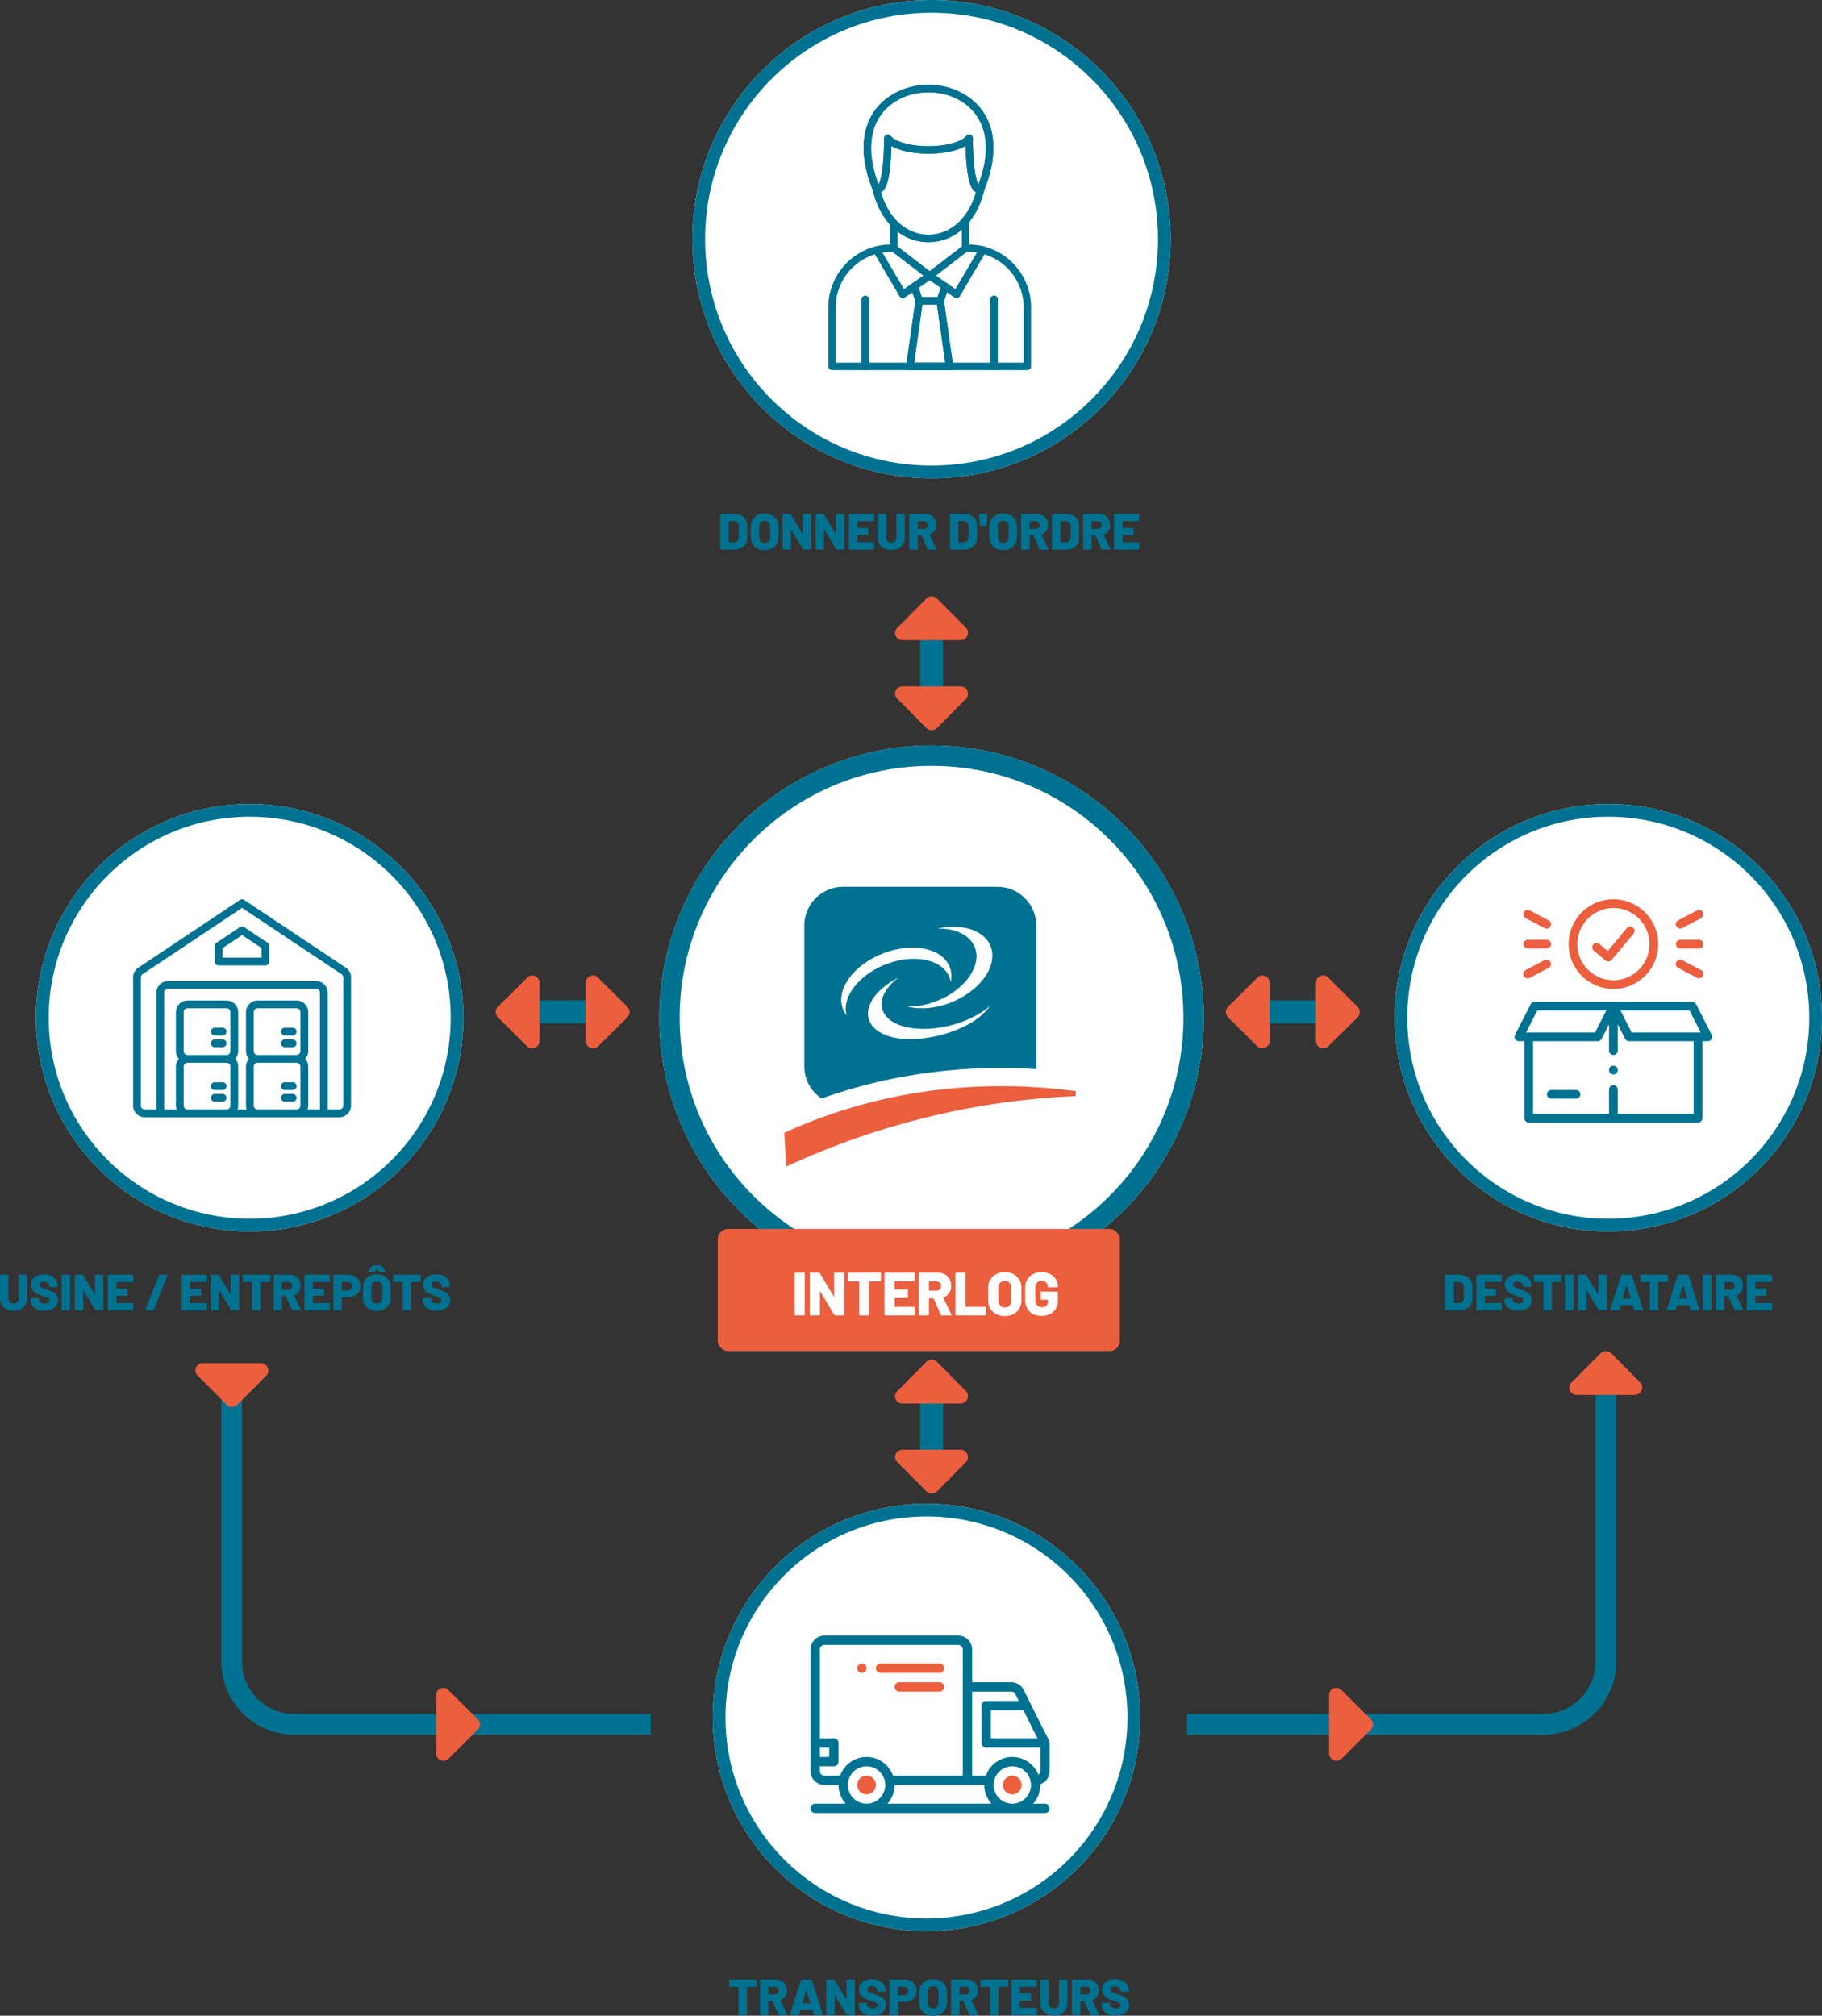 <svg xmlns="http://www.w3.org/2000/svg" width="716.143" height="792.22" viewBox="0 0 716.143 792.22"><rect x="0" y="0" width="716.143" height="792.22" fill="#333333" stroke="none"/><g id="Grupo_1483" data-name="Grupo 1483" transform="translate(2282.1 1599)"><g id="Grupo_1524" data-name="Grupo 1524" transform="translate(-2470.957 -3026)"><g id="Grupo_1480" data-name="Grupo 1480" transform="translate(675.365 2108.801) rotate(-90)"><path id="Caminho_1182" data-name="Caminho 1182" d="M144.081,148.774H28.686A28.72,28.72,0,0,1,0,120.088V-20H8.151V120.088a20.561,20.561,0,0,0,20.535,20.535h115.4Z" fill="#007291"></path></g><g id="Grupo_1493" data-name="Grupo 1493" transform="translate(275.861 2108.801) rotate(-90)"><path id="Caminho_1182-2" data-name="Caminho 1182" d="M144.081,0H28.686A28.72,28.72,0,0,0,0,28.686V168.773H8.151V28.686A20.561,20.561,0,0,1,28.686,8.151h115.4Z" fill="#007291"></path></g><g id="Elipse_9" data-name="Elipse 9" transform="translate(448 1720)" fill="#fff" stroke="#007291" stroke-width="8"><circle cx="107" cy="107" r="107" stroke="none"></circle><circle cx="107" cy="107" r="103" fill="none"></circle></g><g id="Elipse_11" data-name="Elipse 11" transform="translate(469 2018)" fill="#fff" stroke="#007291" stroke-width="5"><circle cx="84" cy="84" r="84" stroke="none"></circle><circle cx="84" cy="84" r="81.5" fill="none"></circle></g><g id="Elipse_16" data-name="Elipse 16" transform="translate(461 1427)" fill="#fff" stroke="#007291" stroke-width="5"><circle cx="94" cy="94" r="94" stroke="none"></circle><circle cx="94" cy="94" r="91.5" fill="none"></circle></g><g id="Elipse_12" data-name="Elipse 12" transform="translate(203 1743)" fill="#fff" stroke="#007291" stroke-width="5"><circle cx="84" cy="84" r="84" stroke="none"></circle><circle cx="84" cy="84" r="81.5" fill="none"></circle></g><g id="Elipse_15" data-name="Elipse 15" transform="translate(737 1743)" fill="#fff" stroke="#007291" stroke-width="5"><circle cx="84" cy="84" r="84" stroke="none"></circle><circle cx="84" cy="84" r="81.5" fill="none"></circle></g><g id="Grupo_1476" data-name="Grupo 1476" transform="translate(497.162 1775.547)"><path id="Caminho_1171" data-name="Caminho 1171" d="M95.548,14.18H34.732A15.255,15.255,0,0,0,19.52,29.392v55.3a15.212,15.212,0,0,0,6.793,12.679,205.905,205.905,0,0,1,24.069-6.954,214.484,214.484,0,0,1,46.352-5.051c4.626,0,9.3.176,13.967.468V29.392A15.255,15.255,0,0,0,95.548,14.18Zm-59.5,50.085.146.512a9.575,9.575,0,0,1-1.9-3.909c-1.83-7.891,6.266-17.393,18.14-21.2s22.839-.5,24.655,7.408a10.629,10.629,0,0,1,0,4.509A1.028,1.028,0,0,0,77,51.074c-1.742-7.569-12.3-10.732-23.6-7.086S34.307,56.711,36.049,64.265Zm52.516.893c-8.579,7.057-25.577,10.863-35.445,7.833C42.681,69.8,41.642,61.1,50.778,53.578a34.244,34.244,0,0,1,5.7-3.733l-.6.483c-8.784,7.2-7.745,15.519,2.225,18.564S83.28,68.6,92.02,61.4l.571-.483a21.77,21.77,0,0,1-4.026,4.246ZM92.488,45.92C89.047,54.7,77.057,61.907,65.71,61.907a22.546,22.546,0,0,1-5.768-.7h.732c10.863,0,22.327-6.852,25.621-15.3s-2.826-15.3-13.689-15.3h-.732a29.428,29.428,0,0,1,6.31-.7c11.346-.029,17.759,7.13,14.3,15.958Z" transform="translate(-11.687 -14.18)" fill="#007291"></path><path id="Caminho_1172" data-name="Caminho 1172" d="M99.232,67.7a207.251,207.251,0,0,0-44.8,4.831A203.71,203.71,0,0,0,14.785,85.708l-.615.278v.673l.644,11.171.088,1.464,1.288-.6A302.535,302.535,0,0,1,71.283,79.661a295.24,295.24,0,0,1,57.347-8.052l.088-1.933A213.6,213.6,0,0,0,99.232,67.7Z" transform="translate(-14.17 10.656)" fill="#eb5e3e"></path></g><rect id="Ret&#xE2;ngulo_60" data-name="Ret&#xE2;ngulo 60" width="158" height="48" rx="4" transform="translate(471 1910)" fill="#eb5e3e"></rect><path id="Caminho_1239" data-name="Caminho 1239" d="M1.464,0a.278.278,0,0,1-.2-.084.278.278,0,0,1-.084-.2V-16.512a.278.278,0,0,1,.084-.2.278.278,0,0,1,.2-.084H4.872a.278.278,0,0,1,.2.084.278.278,0,0,1,.084.2V-.288a.278.278,0,0,1-.084.2.278.278,0,0,1-.2.084ZM16.7-16.512a.278.278,0,0,1,.084-.2.278.278,0,0,1,.2-.084H20.4a.278.278,0,0,1,.2.084.278.278,0,0,1,.084.2V-.288a.278.278,0,0,1-.084.2A.278.278,0,0,1,20.4,0H17.136A.344.344,0,0,1,16.8-.192L11.28-9.36q-.048-.072-.1-.06t-.048.108L11.16-.288a.278.278,0,0,1-.084.2.278.278,0,0,1-.2.084H7.464a.278.278,0,0,1-.2-.084.278.278,0,0,1-.084-.2V-16.512a.278.278,0,0,1,.084-.2.278.278,0,0,1,.2-.084h3.288a.344.344,0,0,1,.336.192l5.5,9.144q.048.072.1.06t.048-.108ZM34.848-16.8a.278.278,0,0,1,.2.084.278.278,0,0,1,.084.2v2.856a.278.278,0,0,1-.084.2.278.278,0,0,1-.2.084h-4.2a.106.106,0,0,0-.09.03.106.106,0,0,0-.03.09V-.288a.278.278,0,0,1-.084.2.278.278,0,0,1-.2.084H26.832a.278.278,0,0,1-.2-.084.278.278,0,0,1-.084-.2v-12.96a.106.106,0,0,0-.03-.09.106.106,0,0,0-.09-.03h-4.06a.278.278,0,0,1-.2-.084.278.278,0,0,1-.084-.2v-2.856a.278.278,0,0,1,.084-.2.278.278,0,0,1,.2-.084Zm13.584,3.12a.278.278,0,0,1-.084.2.278.278,0,0,1-.2.084h-7.54a.106.106,0,0,0-.09.03.106.106,0,0,0-.03.09v2.952a.106.106,0,0,0,.03.09.106.106,0,0,0,.09.03h4.824a.278.278,0,0,1,.2.084.278.278,0,0,1,.084.2V-7.1a.278.278,0,0,1-.084.2.278.278,0,0,1-.2.084H40.608a.106.106,0,0,0-.09.03.106.106,0,0,0-.03.09v3.168a.106.106,0,0,0,.03.09.106.106,0,0,0,.09.03h7.536a.278.278,0,0,1,.2.084.278.278,0,0,1,.084.2V-.288a.278.278,0,0,1-.084.2.278.278,0,0,1-.2.084H36.792a.278.278,0,0,1-.2-.084.278.278,0,0,1-.084-.2V-16.512a.278.278,0,0,1,.084-.2.278.278,0,0,1,.2-.084H48.144a.278.278,0,0,1,.2.084.278.278,0,0,1,.084.2ZM58.992,0a.34.34,0,0,1-.336-.216L55.824-6.6a.154.154,0,0,0-.144-.1H54.1a.106.106,0,0,0-.09.03.106.106,0,0,0-.03.09V-.288a.278.278,0,0,1-.084.2A.278.278,0,0,1,53.7,0H50.28a.278.278,0,0,1-.2-.084A.278.278,0,0,1,50-.288V-16.512a.278.278,0,0,1,.084-.2.278.278,0,0,1,.2-.084h7.128a5.769,5.769,0,0,1,2.784.648,4.568,4.568,0,0,1,1.86,1.836,5.515,5.515,0,0,1,.66,2.724A4.865,4.865,0,0,1,61.92-8.8a4.46,4.46,0,0,1-2.208,1.7.114.114,0,0,0-.078.066.114.114,0,0,0,.006.1l3.168,6.6a.368.368,0,0,1,.048.144q0,.192-.264.192ZM54.1-13.392a.106.106,0,0,0-.09.03.106.106,0,0,0-.03.09v3.408a.106.106,0,0,0,.03.09.106.106,0,0,0,.09.03h2.66a2.083,2.083,0,0,0,1.44-.492,1.666,1.666,0,0,0,.552-1.308,1.732,1.732,0,0,0-.552-1.344,2.053,2.053,0,0,0-1.44-.5ZM64.656,0a.278.278,0,0,1-.2-.084.278.278,0,0,1-.084-.2V-16.512a.278.278,0,0,1,.084-.2.278.278,0,0,1,.2-.084h3.408a.278.278,0,0,1,.2.084.278.278,0,0,1,.084.2V-3.528a.106.106,0,0,0,.03.09.106.106,0,0,0,.09.03h7.656a.278.278,0,0,1,.2.084.278.278,0,0,1,.084.2V-.288a.278.278,0,0,1-.084.2.278.278,0,0,1-.2.084ZM83.784.264a7.213,7.213,0,0,1-3.42-.78,5.615,5.615,0,0,1-2.292-2.2A6.468,6.468,0,0,1,77.256-6v-4.8a6.306,6.306,0,0,1,.816-3.228,5.638,5.638,0,0,1,2.292-2.184,7.213,7.213,0,0,1,3.42-.78,7.285,7.285,0,0,1,3.432.78,5.62,5.62,0,0,1,2.3,2.184,6.306,6.306,0,0,1,.816,3.228V-6a6.468,6.468,0,0,1-.816,3.288,5.6,5.6,0,0,1-2.3,2.2,7.285,7.285,0,0,1-3.432.776Zm0-3.408a2.449,2.449,0,0,0,1.86-.744,2.77,2.77,0,0,0,.708-1.992v-4.968a2.78,2.78,0,0,0-.708-1.98,2.43,2.43,0,0,0-1.86-.756,2.4,2.4,0,0,0-1.836.756,2.78,2.78,0,0,0-.708,1.98V-5.88a2.77,2.77,0,0,0,.708,1.992,2.42,2.42,0,0,0,1.836.744ZM98.232.192A7.108,7.108,0,0,1,94.86-.576a5.539,5.539,0,0,1-2.26-2.16,6.314,6.314,0,0,1-.8-3.216v-4.92a6.248,6.248,0,0,1,.8-3.2,5.562,5.562,0,0,1,2.256-2.148,7.108,7.108,0,0,1,3.372-.768,7.415,7.415,0,0,1,3.36.732,5.544,5.544,0,0,1,2.268,2,5.15,5.15,0,0,1,.8,2.808v.12a.278.278,0,0,1-.084.2.278.278,0,0,1-.2.084h-3.408a.278.278,0,0,1-.2-.084.278.278,0,0,1-.084-.2,2.174,2.174,0,0,0-.66-1.6,2.416,2.416,0,0,0-1.788-.66,2.315,2.315,0,0,0-1.776.72A2.633,2.633,0,0,0,95.784-11v5.16a2.489,2.489,0,0,0,.744,1.872,2.583,2.583,0,0,0,1.872.72,2.5,2.5,0,0,0,1.7-.564,1.974,1.974,0,0,0,.648-1.572v-.672a.106.106,0,0,0-.03-.09.106.106,0,0,0-.09-.03h-2.4a.278.278,0,0,1-.2-.084.278.278,0,0,1-.084-.2V-9.1a.278.278,0,0,1,.084-.2.278.278,0,0,1,.2-.084h6.144a.278.278,0,0,1,.2.084.278.278,0,0,1,.084.2v3.264a6.136,6.136,0,0,1-.8,3.168A5.427,5.427,0,0,1,101.6-.552a7.3,7.3,0,0,1-3.368.744Z" transform="translate(500 1944)" fill="#fff"></path><rect id="Ret&#xE2;ngulo_70" data-name="Ret&#xE2;ngulo 70" width="9" height="33" transform="translate(550.5 1970)" fill="#007291"></rect><rect id="Ret&#xE2;ngulo_72" data-name="Ret&#xE2;ngulo 72" width="9" height="33" transform="translate(427.689 1820.192) rotate(90)" fill="#007291"></rect><rect id="Ret&#xE2;ngulo_73" data-name="Ret&#xE2;ngulo 73" width="9" height="33" transform="translate(714.689 1820.192) rotate(90)" fill="#007291"></rect><rect id="Ret&#xE2;ngulo_71" data-name="Ret&#xE2;ngulo 71" width="9" height="33" transform="translate(550.5 1670)" fill="#007291"></rect><path id="caret-down" d="M27.913,196.9,16.5,208.392a3.164,3.164,0,0,1-2.11.844,2.862,2.862,0,0,1-2.032-.842L.952,196.9a2.758,2.758,0,0,1-.7-3.126A2.885,2.885,0,0,1,2.9,192H25.8a2.874,2.874,0,0,1,2.655,1.773,2.836,2.836,0,0,1-.542,3.127Z" transform="translate(540.633 1804.764)" fill="#eb5e3e"></path><path id="caret-down-2" data-name="caret-down" d="M27.913,196.9,16.5,208.392a3.164,3.164,0,0,1-2.11.844,2.862,2.862,0,0,1-2.032-.842L.952,196.9a2.758,2.758,0,0,1-.7-3.126A2.885,2.885,0,0,1,2.9,192H25.8a2.874,2.874,0,0,1,2.655,1.773,2.836,2.836,0,0,1-.542,3.127Z" transform="translate(265.633 1770.764)" fill="#eb5e3e"></path><path id="caret-down-3" data-name="caret-down" d="M27.913,196.9,16.5,208.392a3.164,3.164,0,0,1-2.11.844,2.862,2.862,0,0,1-2.032-.842L.952,196.9a2.758,2.758,0,0,1-.7-3.126A2.885,2.885,0,0,1,2.9,192H25.8a2.874,2.874,0,0,1,2.655,1.773,2.836,2.836,0,0,1-.542,3.127Z" transform="translate(592.926 1810.325) rotate(90)" fill="#eb5e3e"></path><path id="caret-down-4" data-name="caret-down" d="M27.913,196.9,16.5,208.392a3.164,3.164,0,0,1-2.11.844,2.862,2.862,0,0,1-2.032-.842L.952,196.9a2.758,2.758,0,0,1-.7-3.126A2.885,2.885,0,0,1,2.9,192H25.8a2.874,2.874,0,0,1,2.655,1.773,2.836,2.836,0,0,1-.542,3.127Z" transform="translate(879.926 1810.325) rotate(90)" fill="#eb5e3e"></path><path id="caret-down-5" data-name="caret-down" d="M27.913,196.9,16.5,208.392a3.164,3.164,0,0,1-2.11.844,2.862,2.862,0,0,1-2.032-.842L.952,196.9a2.758,2.758,0,0,1-.7-3.126A2.885,2.885,0,0,1,2.9,192H25.8a2.874,2.874,0,0,1,2.655,1.773,2.836,2.836,0,0,1-.542,3.127Z" transform="translate(540.633 1504.764)" fill="#eb5e3e"></path><path id="caret-down-6" data-name="caret-down" d="M27.912,204.335,16.5,192.844A3.164,3.164,0,0,0,14.39,192a2.862,2.862,0,0,0-2.031.842L.952,204.332a2.758,2.758,0,0,0-.7,3.126A2.885,2.885,0,0,0,2.9,209.236H25.8a2.874,2.874,0,0,0,2.655-1.773,2.836,2.836,0,0,0-.543-3.128Z" transform="translate(540.633 1769.382)" fill="#eb5e3e"></path><path id="caret-down-7" data-name="caret-down" d="M27.912,204.335,16.5,192.844A3.164,3.164,0,0,0,14.39,192a2.862,2.862,0,0,0-2.031.842L.952,204.332a2.758,2.758,0,0,0-.7,3.126A2.885,2.885,0,0,0,2.9,209.236H25.8a2.874,2.874,0,0,0,2.655-1.773,2.836,2.836,0,0,0-.543-3.128Z" transform="translate(805.635 1766)" fill="#eb5e3e"></path><path id="caret-down-8" data-name="caret-down" d="M27.912,204.335,16.5,192.844A3.164,3.164,0,0,0,14.39,192a2.862,2.862,0,0,0-2.031.842L.952,204.332a2.758,2.758,0,0,0-.7,3.126A2.885,2.885,0,0,0,2.9,209.236H25.8a2.874,2.874,0,0,0,2.655-1.773,2.836,2.836,0,0,0-.543-3.128Z" transform="translate(628.309 1810.325) rotate(90)" fill="#eb5e3e"></path><path id="caret-down-9" data-name="caret-down" d="M27.912,204.335,16.5,192.844A3.164,3.164,0,0,0,14.39,192a2.862,2.862,0,0,0-2.031.842L.952,204.332a2.758,2.758,0,0,0-.7,3.126A2.885,2.885,0,0,0,2.9,209.236H25.8a2.874,2.874,0,0,0,2.655-1.773,2.836,2.836,0,0,0-.543-3.128Z" transform="translate(569.484 2090.325) rotate(90)" fill="#eb5e3e"></path><path id="caret-down-10" data-name="caret-down" d="M27.912,204.335,16.5,192.844A3.164,3.164,0,0,0,14.39,192a2.862,2.862,0,0,0-2.031.842L.952,204.332a2.758,2.758,0,0,0-.7,3.126A2.885,2.885,0,0,0,2.9,209.236H25.8a2.874,2.874,0,0,0,2.655-1.773,2.836,2.836,0,0,0-.543-3.128Z" transform="translate(920.484 2090.325) rotate(90)" fill="#eb5e3e"></path><path id="caret-down-11" data-name="caret-down" d="M27.912,204.335,16.5,192.844A3.164,3.164,0,0,0,14.39,192a2.862,2.862,0,0,0-2.031.842L.952,204.332a2.758,2.758,0,0,0-.7,3.126A2.885,2.885,0,0,0,2.9,209.236H25.8a2.874,2.874,0,0,0,2.655-1.773,2.836,2.836,0,0,0-.543-3.128Z" transform="translate(915.309 1810.325) rotate(90)" fill="#eb5e3e"></path><path id="caret-down-12" data-name="caret-down" d="M27.912,204.335,16.5,192.844A3.164,3.164,0,0,0,14.39,192a2.862,2.862,0,0,0-2.031.842L.952,204.332a2.758,2.758,0,0,0-.7,3.126A2.885,2.885,0,0,0,2.9,209.236H25.8a2.874,2.874,0,0,0,2.655-1.773,2.836,2.836,0,0,0-.543-3.128Z" transform="translate(540.633 1469.382)" fill="#eb5e3e"></path><g id="Layer_x0020_1" transform="translate(516.182 1453.333)"><g id="_449903360" transform="translate(-1.753 7)"><path id="_449909096" d="M12.265,22.066A1.462,1.462,0,0,1,11,21.346L.715,3.872A1.463,1.463,0,1,1,3.237,2.388L12.725,18.5l7.627-5.311L7.813,3.578A1.462,1.462,0,0,1,9.592,1.257l14.13,10.83a1.463,1.463,0,0,1-.056,2.361L13.1,21.8a1.467,1.467,0,0,1-.835.262Z" transform="translate(17.011 61.792)" fill="#007291" fill-rule="evenodd"></path><path id="_449910200" d="M12.861,22.066a1.456,1.456,0,0,1-.835-.262L1.458,14.448a1.461,1.461,0,0,1-.053-2.361L15.532,1.257a1.463,1.463,0,1,1,1.78,2.322L4.772,13.191,12.4,18.5,21.89,2.388a1.462,1.462,0,1,1,2.518,1.484L14.121,21.346a1.462,1.462,0,0,1-1.26.72Z" transform="translate(37.548 61.792)" fill="#007291" fill-rule="evenodd"></path><path id="_449908808" d="M78.47,50.335H1.709A1.463,1.463,0,0,1,.247,48.873V25.645A24.717,24.717,0,0,1,24.936.955h1.026a1.463,1.463,0,0,1,0,2.925H24.936A21.789,21.789,0,0,0,3.172,25.645V47.41H77.008V25.645A21.791,21.791,0,0,0,55.241,3.88H54.218a1.463,1.463,0,1,1,0-2.925h1.024a24.717,24.717,0,0,1,24.691,24.69V48.873a1.463,1.463,0,0,1-1.462,1.462Z" transform="translate(-0.247 61.791)" fill="#007291" fill-rule="evenodd"></path><path id="_449912792" d="M2.079,13.428A1.463,1.463,0,0,1,.616,11.965V2.27a1.462,1.462,0,1,1,2.924,0v9.7a1.463,1.463,0,0,1-1.462,1.462Z" transform="translate(23.636 52.244)" fill="#007291" fill-rule="evenodd"></path><path id="_449909336" d="M2.509,14.765A1.463,1.463,0,0,1,1.046,13.3V2.249a1.463,1.463,0,0,1,2.925,0V13.3A1.463,1.463,0,0,1,2.509,14.765Z" transform="translate(51.462 50.907)" fill="#007291" fill-rule="evenodd"></path><path id="_449908136" d="M22.472,23.013c-10.5,0-19.1-8.1-21.924-20.629A1.463,1.463,0,1,1,3.4,1.742c2.511,11.144,10,18.346,19.072,18.346s16.562-7.2,19.073-18.346a1.461,1.461,0,1,1,2.851.642C41.576,14.915,32.968,23.013,22.472,23.013Z" transform="translate(16.905 38.832)" fill="#007291" fill-rule="evenodd"></path><path id="_449908688" d="M41.955,19.572a1.437,1.437,0,0,1,.5.09,1.46,1.46,0,0,1,.96,1.385c0,.044-.033,4.486.348,9.089.49,5.929,1.335,8.185,1.81,9.013,5.228-13.631,3.443-25.066-4.964-31.5-8.216-6.287-21.089-6.287-29.3,0C2.9,14.083,1.118,25.518,6.343,39.15c.477-.829,1.32-3.084,1.81-9.013.381-4.6.348-9.045.348-9.089a1.464,1.464,0,0,1,2.587-.95c2.016,2.415,7.993,4.037,14.871,4.037S38.816,22.512,40.832,20.1a1.46,1.46,0,0,1,1.122-.525Zm4.5,21.323Zm-.632,1.615a2.705,2.705,0,0,1-1.478-.445c-1.251-.806-2.783-2.877-3.506-11.815-.188-2.3-.274-4.523-.315-6.209-3.8,2.189-9.661,3.02-14.566,3.02s-10.768-.831-14.566-3.02c-.041,1.686-.127,3.907-.315,6.209-.723,8.938-2.252,11.009-3.5,11.815a2.748,2.748,0,0,1-2.729.156,1.459,1.459,0,0,1-.736-.772C-2.226,25.977-.251,12.812,9.529,5.328A27.1,27.1,0,0,1,25.959,0a27.092,27.092,0,0,1,16.43,5.328c9.78,7.484,11.758,20.65,5.421,36.121a1.456,1.456,0,0,1-.736.772,2.949,2.949,0,0,1-1.249.289Z" transform="translate(13.418)" fill="#007291" fill-rule="evenodd"></path><path id="_449912840" d="M12.36,9.8H4.1a1.464,1.464,0,0,1-1.387-1L.815,3.11a1.462,1.462,0,0,1,2.773-.928l1.569,4.69h6.15l1.569-4.69a1.463,1.463,0,0,1,2.775.928l-1.9,5.69A1.459,1.459,0,0,1,12.36,9.8Z" transform="translate(31.61 76.591)" fill="#007291" fill-rule="evenodd"></path><path id="_449911688" d="M3.86,27.008h12.2L12.818,4.2H7.1Zm13.883,2.925H2.174A1.461,1.461,0,0,1,.727,28.266L4.383,2.527A1.461,1.461,0,0,1,5.83,1.271h8.257a1.461,1.461,0,0,1,1.447,1.257l3.657,25.738a1.462,1.462,0,0,1-1.448,1.668Z" transform="translate(29.883 82.193)" fill="#007291" fill-rule="evenodd"></path><path id="_449910224" d="M1.909,30.506A1.463,1.463,0,0,1,.446,29.044V2.724a1.463,1.463,0,0,1,2.925,0v26.32a1.462,1.462,0,0,1-1.462,1.462Z" transform="translate(12.645 81.62)" fill="#007291" fill-rule="evenodd"></path><path id="_449902088" d="M2.679,30.506a1.462,1.462,0,0,1-1.463-1.462V2.724a1.462,1.462,0,1,1,2.924,0v26.32a1.463,1.463,0,0,1-1.462,1.462Z" transform="translate(62.454 81.62)" fill="#007291" fill-rule="evenodd"></path><path id="_449909600" d="M2.079,13.6A1.463,1.463,0,0,1,.616,12.141V2.267a1.462,1.462,0,1,1,2.924,0v9.874A1.463,1.463,0,0,1,2.079,13.6Z" transform="translate(23.636 52.068)" fill="#007291" fill-rule="evenodd"></path><path id="_449907704" d="M2.509,14.607a1.463,1.463,0,0,1-1.463-1.462V2.251a1.463,1.463,0,0,1,2.925,0V13.145a1.463,1.463,0,0,1-1.462,1.462Z" transform="translate(51.462 51.064)" fill="#007291" fill-rule="evenodd"></path><path id="_449899088" d="M22.472,23.013c-10.5,0-19.1-8.1-21.924-20.629A1.463,1.463,0,1,1,3.4,1.742c2.511,11.144,10,18.346,19.072,18.346s16.562-7.2,19.073-18.346a1.461,1.461,0,1,1,2.851.642C41.576,14.915,32.968,23.013,22.472,23.013Z" transform="translate(16.905 38.832)" fill="#007291" fill-rule="evenodd"></path><path id="_449902568" d="M41.955,19.572a1.437,1.437,0,0,1,.5.09,1.46,1.46,0,0,1,.96,1.385c0,.044-.033,4.486.348,9.089.49,5.929,1.335,8.185,1.81,9.013,5.228-13.631,3.443-25.066-4.964-31.5-8.216-6.287-21.089-6.287-29.3,0C2.9,14.083,1.118,25.518,6.343,39.15c.477-.829,1.32-3.084,1.81-9.013.381-4.6.348-9.045.348-9.089a1.464,1.464,0,0,1,2.587-.95c2.016,2.415,7.993,4.037,14.871,4.037S38.816,22.512,40.832,20.1a1.46,1.46,0,0,1,1.122-.525Zm4.5,21.323Zm-.632,1.615a2.705,2.705,0,0,1-1.478-.445c-1.251-.806-2.783-2.877-3.506-11.815-.188-2.3-.274-4.523-.315-6.209-3.8,2.189-9.661,3.02-14.566,3.02s-10.768-.831-14.566-3.02c-.041,1.686-.127,3.907-.315,6.209-.723,8.938-2.252,11.009-3.5,11.815a2.748,2.748,0,0,1-2.729.156,1.459,1.459,0,0,1-.736-.772C-2.226,25.977-.251,12.812,9.529,5.328A27.1,27.1,0,0,1,25.959,0a27.092,27.092,0,0,1,16.43,5.328c9.78,7.484,11.758,20.65,5.421,36.121a1.456,1.456,0,0,1-.736.772,2.949,2.949,0,0,1-1.249.289Z" transform="translate(13.418)" fill="#007291" fill-rule="evenodd"></path><path id="_449904968" d="M12.36,9.8H4.1a1.464,1.464,0,0,1-1.387-1L.815,3.11a1.462,1.462,0,0,1,2.773-.928l1.569,4.69h6.15l1.569-4.69a1.463,1.463,0,0,1,2.775.928l-1.9,5.69A1.459,1.459,0,0,1,12.36,9.8Z" transform="translate(31.61 76.591)" fill="#007291" fill-rule="evenodd"></path><path id="_449898272" d="M2.177,29.934a1.5,1.5,0,0,1-.208-.014A1.462,1.462,0,0,1,.727,28.266L4.384,2.527a1.465,1.465,0,1,1,2.9.412L3.625,28.677a1.464,1.464,0,0,1-1.447,1.257Zm15.564,0A1.461,1.461,0,0,1,16.3,28.677L12.641,2.939a1.462,1.462,0,1,1,2.894-.411l3.657,25.738A1.462,1.462,0,0,1,17.95,29.92a1.445,1.445,0,0,1-.208.014Z" transform="translate(29.882 82.193)" fill="#007291" fill-rule="evenodd"></path><path id="_449898608" d="M1.909,30.506A1.463,1.463,0,0,1,.446,29.044V2.724a1.463,1.463,0,0,1,2.925,0v26.32a1.462,1.462,0,0,1-1.462,1.462Z" transform="translate(12.645 81.62)" fill="#007291" fill-rule="evenodd"></path><path id="_449903936" d="M2.679,30.506a1.462,1.462,0,0,1-1.463-1.462V2.724a1.462,1.462,0,1,1,2.924,0v26.32a1.463,1.463,0,0,1-1.462,1.462Z" transform="translate(62.454 81.62)" fill="#007291" fill-rule="evenodd"></path></g></g><g id="warehouse" transform="translate(241.168 1780.453)"><g id="Grupo_1494" data-name="Grupo 1494"><path id="Caminho_1209" data-name="Caminho 1209" d="M85.667,228.7a4.589,4.589,0,0,0-2.043-3.818L43.682,198.255a1.531,1.531,0,0,0-1.7,0L2.041,224.882A4.589,4.589,0,0,0,0,228.7v50.375a4.589,4.589,0,0,0,4.589,4.589H81.077a4.589,4.589,0,0,0,4.589-4.589Zm-9.179,51.9h4.589a1.53,1.53,0,0,0,1.53-1.53V228.7a1.532,1.532,0,0,0-.681-1.273L42.833,201.369,3.74,227.43a1.532,1.532,0,0,0-.68,1.27v50.375a1.53,1.53,0,0,0,1.53,1.53H9.179V234.714a4.589,4.589,0,0,1,4.589-4.589H71.9a4.589,4.589,0,0,1,4.589,4.589Zm-7.91,0h4.851V234.714a1.53,1.53,0,0,0-1.53-1.53H13.768a1.53,1.53,0,0,0-1.53,1.53v45.893h4.851a4.564,4.564,0,0,1-.262-1.53v-15.3A4.574,4.574,0,0,1,18,260.72a4.574,4.574,0,0,1-1.169-3.06v-15.3a4.589,4.589,0,0,1,4.589-4.589h15.3a4.589,4.589,0,0,1,4.589,4.589v15.3a4.574,4.574,0,0,1-1.169,3.06,4.574,4.574,0,0,1,1.169,3.06v15.3a4.564,4.564,0,0,1-.262,1.53H44.63a4.564,4.564,0,0,1-.262-1.53v-15.3a4.574,4.574,0,0,1,1.169-3.06,4.574,4.574,0,0,1-1.169-3.06v-15.3a4.589,4.589,0,0,1,4.589-4.589h15.3a4.589,4.589,0,0,1,4.589,4.589v15.3a4.574,4.574,0,0,1-1.169,3.06,4.574,4.574,0,0,1,1.169,3.06v15.3a4.564,4.564,0,0,1-.268,1.527Zm-31.863,0a1.53,1.53,0,0,0,1.53-1.53v-15.3a1.53,1.53,0,0,0-1.53-1.53h-15.3a1.53,1.53,0,0,0-1.53,1.53v15.3a1.53,1.53,0,0,0,1.53,1.53Zm27.536,0a1.53,1.53,0,0,0,1.53-1.53v-15.3a1.53,1.53,0,0,0-1.53-1.53h-15.3a1.53,1.53,0,0,0-1.53,1.53v15.3a1.53,1.53,0,0,0,1.53,1.53Zm-4.589-3.06h3.06a1.53,1.53,0,1,0,0-3.06h-3.06a1.53,1.53,0,0,0,0,3.06Zm-27.536,0h3.06a1.53,1.53,0,1,0,0-3.06h-3.06a1.53,1.53,0,1,0,0,3.06Zm27.536-4.589h3.06a1.53,1.53,0,1,0,0-3.06h-3.06a1.53,1.53,0,0,0,0,3.06Zm-27.536,0h3.06a1.53,1.53,0,1,0,0-3.06h-3.06a1.53,1.53,0,1,0,0,3.06Zm33.655-30.6a1.53,1.53,0,0,0-1.53-1.53h-15.3a1.53,1.53,0,0,0-1.53,1.53v15.3a1.53,1.53,0,0,0,1.53,1.53h15.3a1.53,1.53,0,0,0,1.53-1.53Zm-27.536,0a1.53,1.53,0,0,0-1.53-1.53h-15.3a1.53,1.53,0,0,0-1.53,1.53v15.3a1.53,1.53,0,0,0,1.53,1.53h15.3a1.53,1.53,0,0,0,1.53-1.53Zm21.417,13.768h3.06a1.53,1.53,0,0,0,0-3.06h-3.06a1.53,1.53,0,0,0,0,3.06Zm-27.536,0h3.06a1.53,1.53,0,0,0,0-3.06h-3.06a1.53,1.53,0,1,0,0,3.06Zm0-4.589h3.06a1.53,1.53,0,1,0,0-3.06h-3.06a1.53,1.53,0,0,0,0,3.06Zm27.536,0h3.06a1.53,1.53,0,1,0,0-3.06h-3.06a1.53,1.53,0,0,0,0,3.06Zm-6.119-35.185a1.53,1.53,0,0,0-.681-1.273l-9.179-6.119a1.531,1.531,0,0,0-1.7,0L32.8,215.072a1.53,1.53,0,0,0-.681,1.273v6.119a1.53,1.53,0,0,0,1.53,1.53H52.012a1.53,1.53,0,0,0,1.53-1.53Zm-18.357.818v3.771h15.3v-3.771l-7.649-5.1Z" transform="translate(0 -198)" fill="#007291" fill-rule="evenodd"></path></g></g><g id="delivery-box" transform="translate(754.793 1780.453)"><g id="Grupo_1495" data-name="Grupo 1495" transform="translate(29.372)"><path id="Caminho_1210" data-name="Caminho 1210" d="M106.858,247.874l-6.142-12.063a1.715,1.715,0,0,0-1.528-.937H37.228a1.715,1.715,0,0,0-1.528.937l-6.142,12.063a1.715,1.715,0,0,0,1.528,2.493h2.14v30.266a1.715,1.715,0,0,0,1.715,1.715H101.47a1.715,1.715,0,0,0,1.715-1.715V250.366h2.145a1.715,1.715,0,0,0,1.528-2.493ZM98.137,238.3l4.4,8.634H75.4L71,238.3Zm-59.858,0H65.411l-4.4,8.634H33.883Zm61.476,40.614H69.923v-9.5a1.715,1.715,0,1,0-3.429,0v9.5H36.656V250.366H62.067a1.714,1.714,0,0,0,1.528-.937l2.9-5.694v10.282a1.715,1.715,0,1,0,3.429,0V243.736l2.9,5.694a1.714,1.714,0,0,0,1.528.937h25.4Z" transform="translate(-29.372 -194.602)" fill="#007291"></path><path id="Caminho_1211" data-name="Caminho 1211" d="M114.9,436.98h-9.763a1.715,1.715,0,0,0,0,3.429H114.9a1.715,1.715,0,0,0,0-3.429Z" transform="translate(-90.722 -362.054)" fill="#007291"></path><path id="Caminho_1212" data-name="Caminho 1212" d="M170.825,35.23a17.615,17.615,0,1,0-17.6-17.617,17.615,17.615,0,0,0,17.6,17.617Zm0-31.8a14.186,14.186,0,1,1-14.171,14.18A14.186,14.186,0,0,1,170.825,3.43Z" transform="translate(-131.989)" fill="#eb5e3e"></path><path id="Caminho_1213" data-name="Caminho 1213" d="M208.111,72.2l4.564,3.869a1.715,1.715,0,0,0,1.109.407q.073,0,.146-.006a1.715,1.715,0,0,0,1.169-.608L223.687,65.6a1.715,1.715,0,1,0-2.63-2.2l-7.481,8.941-3.247-2.753a1.715,1.715,0,1,0-2.218,2.616Z" transform="translate(-176.962 -52.021)" fill="#eb5e3e"></path><path id="Caminho_1214" data-name="Caminho 1214" d="M51.135,96.149h7.418a1.715,1.715,0,1,0,0-3.429H51.135a1.715,1.715,0,0,0,0,3.429Z" transform="translate(-45.982 -76.822)" fill="#eb5e3e"></path><path id="Caminho_1215" data-name="Caminho 1215" d="M50.333,27.522l7.418,3.913a1.715,1.715,0,1,0,1.6-3.033l-7.419-3.913a1.715,1.715,0,0,0-1.6,3.033Z" transform="translate(-45.981 -20.125)" fill="#eb5e3e"></path><path id="Caminho_1216" data-name="Caminho 1216" d="M49.616,144.777a1.714,1.714,0,0,0,2.316.718l7.418-3.908a1.715,1.715,0,0,0-1.6-3.034l-7.418,3.908a1.715,1.715,0,0,0-.718,2.316Z" transform="translate(-45.981 -114.632)" fill="#eb5e3e"></path><path id="Caminho_1217" data-name="Caminho 1217" d="M400.746,96.149h7.419a1.715,1.715,0,0,0,0-3.429h-7.419a1.715,1.715,0,0,0,0,3.429Z" transform="translate(-335.648 -76.822)" fill="#eb5e3e"></path><path id="Caminho_1218" data-name="Caminho 1218" d="M400.746,31.632a1.707,1.707,0,0,0,.8-.2l7.418-3.913a1.715,1.715,0,0,0-1.6-3.033l-7.42,3.914a1.715,1.715,0,0,0,.8,3.232Z" transform="translate(-335.647 -20.125)" fill="#eb5e3e"></path><path id="Caminho_1219" data-name="Caminho 1219" d="M399.944,141.586l7.419,3.908a1.715,1.715,0,1,0,1.6-3.034l-7.418-3.908a1.715,1.715,0,0,0-1.6,3.034Z" transform="translate(-335.646 -114.631)" fill="#eb5e3e"></path><path id="Caminho_1220" data-name="Caminho 1220" d="M247.588,381.423a1.715,1.715,0,0,0-1.715,1.715v.01a1.715,1.715,0,1,0,1.715-1.724Z" transform="translate(-208.751 -316.023)" fill="#007291"></path></g></g><g id="truck" transform="translate(507.436 2003.801)"><g id="Grupo_1497" data-name="Grupo 1497" transform="translate(18.359 77.023)"><g id="Grupo_1496" data-name="Grupo 1496"><path id="Caminho_1221" data-name="Caminho 1221" d="M101.831,126.006a1.836,1.836,0,1,0,1.836,1.836,1.836,1.836,0,0,0-1.836-1.836Z" transform="translate(-99.995 -126.006)" fill="#eb5e3e"></path></g></g><g id="Grupo_1499" data-name="Grupo 1499" transform="translate(0 66.008)"><g id="Grupo_1498" data-name="Grupo 1498"><path id="Caminho_1222" data-name="Caminho 1222" d="M86.459,92.725,83.8,87.412a5.478,5.478,0,0,0-4.926-3.045H63.521V71.516a5.514,5.514,0,0,0-5.508-5.508H5.508A5.514,5.514,0,0,0,0,71.516v47.733a5.514,5.514,0,0,0,5.508,5.508h5.508A10.97,10.97,0,0,0,13.83,132.1H1.836a1.836,1.836,0,1,0,0,3.672H92.161a1.836,1.836,0,0,0,0-3.672h-4.65a10.97,10.97,0,0,0,2.814-7.343c0-.1,0-.209-.008-.313a5.516,5.516,0,0,0,3.683-5.2V109.1C94,106.957,94.421,108.957,86.459,92.725Zm-2.777,2.657L89.19,106.4H70.865V95.382H83.683ZM3.672,110.069H7.343v3.672H3.672ZM22.03,132.1a7.352,7.352,0,0,1-7.343-7.343,7.247,7.247,0,0,1,.149-1.471,7.344,7.344,0,0,1,14.389,0v.008a7.218,7.218,0,0,1,.147,1.463A7.352,7.352,0,0,1,22.03,132.1Zm0-18.359a11.053,11.053,0,0,0-10.386,7.343H5.508a1.838,1.838,0,0,1-1.836-1.836v-1.836H9.179a1.836,1.836,0,0,0,1.836-1.836v-7.343A1.836,1.836,0,0,0,9.179,106.4H3.672V71.516A1.838,1.838,0,0,1,5.508,69.68H58.013a1.838,1.838,0,0,1,1.836,1.836v49.568H32.415a11.053,11.053,0,0,0-10.385-7.343Zm8.2,18.359a10.97,10.97,0,0,0,2.814-7.343h35.25a10.97,10.97,0,0,0,2.814,7.343Zm49.078,0a7.352,7.352,0,0,1-7.343-7.343,7.247,7.247,0,0,1,.149-1.471,7.344,7.344,0,0,1,14.389,0v.008a7.219,7.219,0,0,1,.147,1.463,7.352,7.352,0,0,1-7.341,7.343Zm11.015-12.851a1.833,1.833,0,0,1-.761,1.485,11.016,11.016,0,0,0-20.64.351h-5.4V88.038H78.876a1.827,1.827,0,0,1,1.642,1.015l1.328,2.656H69.029a1.836,1.836,0,0,0-1.836,1.836v14.687a1.836,1.836,0,0,0,1.836,1.836h21.3Z" transform="translate(0 -66.008)" fill="#007291"></path></g></g><g id="Grupo_1501" data-name="Grupo 1501" transform="translate(25.702 77.023)"><g id="Grupo_1500" data-name="Grupo 1500"><path id="Caminho_1223" data-name="Caminho 1223" d="M164.962,126.006H141.83a1.836,1.836,0,1,0,0,3.672h23.132a1.836,1.836,0,0,0,0-3.672Z" transform="translate(-139.994 -126.006)" fill="#eb5e3e"></path></g></g><g id="Grupo_1503" data-name="Grupo 1503" transform="translate(33.046 84.367)"><g id="Grupo_1502" data-name="Grupo 1502"><path id="Caminho_1224" data-name="Caminho 1224" d="M197.617,166H181.828a1.836,1.836,0,1,0,0,3.672h15.789a1.836,1.836,0,0,0,0-3.672Z" transform="translate(-179.992 -166.004)" fill="#eb5e3e"></path></g></g><g id="Grupo_1505" data-name="Grupo 1505" transform="translate(75.638 121.084)"><g id="Grupo_1504" data-name="Grupo 1504"><path id="Caminho_1225" data-name="Caminho 1225" d="M415.655,366a3.672,3.672,0,1,0,3.672,3.672A3.672,3.672,0,0,0,415.655,366Z" transform="translate(-411.983 -365.996)" fill="#eb5e3e"></path></g></g><g id="Grupo_1507" data-name="Grupo 1507" transform="translate(18.359 121.084)"><g id="Grupo_1506" data-name="Grupo 1506"><path id="Caminho_1226" data-name="Caminho 1226" d="M103.668,366a3.672,3.672,0,1,0,3.672,3.672A3.672,3.672,0,0,0,103.668,366Z" transform="translate(-99.996 -365.996)" fill="#eb5e3e"></path></g></g></g></g><path id="Caminho_1174" data-name="Caminho 1174" d="M1.22,0a.231.231,0,0,1-.17-.07A.231.231,0,0,1,.98-.24V-13.76a.231.231,0,0,1,.07-.17A.231.231,0,0,1,1.22-14h5.1a6.663,6.663,0,0,1,2.76.54,4.258,4.258,0,0,1,1.86,1.54,4.08,4.08,0,0,1,.66,2.3v5.24a4.08,4.08,0,0,1-.66,2.3A4.258,4.258,0,0,1,9.08-.54,6.663,6.663,0,0,1,6.32,0ZM4.3-2.94a.088.088,0,0,0,.1.1H6.46a1.648,1.648,0,0,0,1.3-.57,2.314,2.314,0,0,0,.52-1.53V-9.06a2.209,2.209,0,0,0-.51-1.53,1.7,1.7,0,0,0-1.33-.57H4.4a.088.088,0,0,0-.1.1ZM18.42.22a6.011,6.011,0,0,1-2.85-.65,4.679,4.679,0,0,1-1.91-1.83A5.39,5.39,0,0,1,12.98-5V-9a5.255,5.255,0,0,1,.68-2.69,4.7,4.7,0,0,1,1.91-1.82,6.011,6.011,0,0,1,2.85-.65,6.071,6.071,0,0,1,2.86.65,4.683,4.683,0,0,1,1.92,1.82A5.255,5.255,0,0,1,23.88-9v4a5.39,5.39,0,0,1-.68,2.74A4.664,4.664,0,0,1,21.28-.43,6.071,6.071,0,0,1,18.42.22Zm0-2.84a2.041,2.041,0,0,0,1.55-.62,2.308,2.308,0,0,0,.59-1.66V-9.04a2.316,2.316,0,0,0-.59-1.65,2.025,2.025,0,0,0-1.55-.63,2,2,0,0,0-1.53.63,2.316,2.316,0,0,0-.59,1.65V-4.9a2.308,2.308,0,0,0,.59,1.66A2.017,2.017,0,0,0,18.42-2.62Zm15-11.14a.231.231,0,0,1,.07-.17.231.231,0,0,1,.17-.07H36.5a.231.231,0,0,1,.17.07.231.231,0,0,1,.07.17V-.24a.231.231,0,0,1-.07.17A.231.231,0,0,1,36.5,0H33.78a.287.287,0,0,1-.28-.16L28.9-7.8q-.04-.06-.08-.05t-.04.09L28.8-.24a.231.231,0,0,1-.07.17.231.231,0,0,1-.17.07H25.72a.231.231,0,0,1-.17-.07.231.231,0,0,1-.07-.17V-13.76a.231.231,0,0,1,.07-.17.231.231,0,0,1,.17-.07h2.74a.287.287,0,0,1,.28.16l4.58,7.62q.04.06.08.05t.04-.09Zm13.04,0a.231.231,0,0,1,.07-.17A.231.231,0,0,1,46.7-14h2.84a.231.231,0,0,1,.17.07.231.231,0,0,1,.07.17V-.24a.231.231,0,0,1-.07.17.231.231,0,0,1-.17.07H46.82a.287.287,0,0,1-.28-.16L41.94-7.8q-.04-.06-.08-.05t-.04.09l.02,7.52a.231.231,0,0,1-.07.17A.231.231,0,0,1,41.6,0H38.76a.231.231,0,0,1-.17-.07.231.231,0,0,1-.07-.17V-13.76a.231.231,0,0,1,.07-.17.231.231,0,0,1,.17-.07H41.5a.287.287,0,0,1,.28.16l4.58,7.62q.04.06.08.05t.04-.09ZM61.5-11.4a.231.231,0,0,1-.07.17.231.231,0,0,1-.17.07H54.98a.088.088,0,0,0-.1.1V-8.6a.088.088,0,0,0,.1.1H59a.231.231,0,0,1,.17.07.231.231,0,0,1,.07.17v2.34a.231.231,0,0,1-.07.17.231.231,0,0,1-.17.07H54.98a.088.088,0,0,0-.1.1v2.64a.088.088,0,0,0,.1.1h6.28a.231.231,0,0,1,.17.07.231.231,0,0,1,.07.17V-.24a.231.231,0,0,1-.07.17.231.231,0,0,1-.17.07H51.8a.231.231,0,0,1-.17-.07.231.231,0,0,1-.07-.17V-13.76a.231.231,0,0,1,.07-.17A.231.231,0,0,1,51.8-14h9.46a.231.231,0,0,1,.17.07.231.231,0,0,1,.07.17ZM68.22.16a6.117,6.117,0,0,1-2.79-.61,4.5,4.5,0,0,1-1.88-1.73,4.928,4.928,0,0,1-.67-2.58v-9a.231.231,0,0,1,.07-.17.231.231,0,0,1,.17-.07h2.84a.231.231,0,0,1,.17.07.231.231,0,0,1,.07.17v9a2.083,2.083,0,0,0,.55,1.51,1.948,1.948,0,0,0,1.47.57,1.923,1.923,0,0,0,1.45-.57,2.083,2.083,0,0,0,.55-1.51v-9a.231.231,0,0,1,.07-.17.231.231,0,0,1,.17-.07H73.3a.231.231,0,0,1,.17.07.231.231,0,0,1,.07.17v9a4.986,4.986,0,0,1-.66,2.58A4.432,4.432,0,0,1,71.01-.45,6.117,6.117,0,0,1,68.22.16ZM82.78,0a.283.283,0,0,1-.28-.18L80.14-5.5a.128.128,0,0,0-.12-.08H78.7a.088.088,0,0,0-.1.1V-.24a.231.231,0,0,1-.07.17.231.231,0,0,1-.17.07H75.52a.231.231,0,0,1-.17-.07.231.231,0,0,1-.07-.17V-13.76a.231.231,0,0,1,.07-.17.231.231,0,0,1,.17-.07h5.94a4.808,4.808,0,0,1,2.32.54,3.806,3.806,0,0,1,1.55,1.53,4.6,4.6,0,0,1,.55,2.27,4.054,4.054,0,0,1-.66,2.32,3.717,3.717,0,0,1-1.84,1.42.1.1,0,0,0-.06.14l2.64,5.5A.307.307,0,0,1,86-.16Q86,0,85.78,0ZM78.7-11.16a.088.088,0,0,0-.1.1v2.84a.088.088,0,0,0,.1.1h2.22a1.736,1.736,0,0,0,1.2-.41,1.389,1.389,0,0,0,.46-1.09,1.443,1.443,0,0,0-.46-1.12,1.71,1.71,0,0,0-1.2-.42ZM91.52,0a.231.231,0,0,1-.17-.07.231.231,0,0,1-.07-.17V-13.76a.231.231,0,0,1,.07-.17.231.231,0,0,1,.17-.07h5.1a6.663,6.663,0,0,1,2.76.54,4.258,4.258,0,0,1,1.86,1.54,4.08,4.08,0,0,1,.66,2.3v5.24a4.08,4.08,0,0,1-.66,2.3A4.258,4.258,0,0,1,99.38-.54,6.663,6.663,0,0,1,96.62,0ZM94.6-2.94a.088.088,0,0,0,.1.1h2.06a1.648,1.648,0,0,0,1.3-.57,2.314,2.314,0,0,0,.52-1.53V-9.06a2.209,2.209,0,0,0-.51-1.53,1.7,1.7,0,0,0-1.33-.57H94.7a.088.088,0,0,0-.1.1Zm8.7-6.38a.231.231,0,0,1-.17-.07.325.325,0,0,1-.09-.17l-.32-4.2v-.04q0-.2.22-.2h2.86q.26,0,.22.24l-.32,4.2a.325.325,0,0,1-.09.17.231.231,0,0,1-.17.07ZM112.2.22a6.011,6.011,0,0,1-2.85-.65,4.679,4.679,0,0,1-1.91-1.83A5.39,5.39,0,0,1,106.76-5V-9a5.255,5.255,0,0,1,.68-2.69,4.7,4.7,0,0,1,1.91-1.82,6.011,6.011,0,0,1,2.85-.65,6.071,6.071,0,0,1,2.86.65,4.683,4.683,0,0,1,1.92,1.82A5.255,5.255,0,0,1,117.66-9v4a5.39,5.39,0,0,1-.68,2.74,4.664,4.664,0,0,1-1.92,1.83A6.071,6.071,0,0,1,112.2.22Zm0-2.84a2.041,2.041,0,0,0,1.55-.62,2.308,2.308,0,0,0,.59-1.66V-9.04a2.316,2.316,0,0,0-.59-1.65,2.025,2.025,0,0,0-1.55-.63,2,2,0,0,0-1.53.63,2.316,2.316,0,0,0-.59,1.65V-4.9a2.308,2.308,0,0,0,.59,1.66A2.017,2.017,0,0,0,112.2-2.62ZM126.76,0a.283.283,0,0,1-.28-.18L124.12-5.5a.128.128,0,0,0-.12-.08h-1.32a.088.088,0,0,0-.1.1V-.24a.231.231,0,0,1-.07.17.231.231,0,0,1-.17.07H119.5a.231.231,0,0,1-.17-.07.231.231,0,0,1-.07-.17V-13.76a.231.231,0,0,1,.07-.17.231.231,0,0,1,.17-.07h5.94a4.808,4.808,0,0,1,2.32.54,3.806,3.806,0,0,1,1.55,1.53,4.6,4.6,0,0,1,.55,2.27,4.054,4.054,0,0,1-.66,2.32,3.717,3.717,0,0,1-1.84,1.42.1.1,0,0,0-.06.14l2.64,5.5a.307.307,0,0,1,.04.12q0,.16-.22.16Zm-4.08-11.16a.088.088,0,0,0-.1.1v2.84a.088.088,0,0,0,.1.1h2.22a1.736,1.736,0,0,0,1.2-.41,1.389,1.389,0,0,0,.46-1.09,1.443,1.443,0,0,0-.46-1.12,1.71,1.71,0,0,0-1.2-.42ZM131.64,0a.231.231,0,0,1-.17-.07.231.231,0,0,1-.07-.17V-13.76a.231.231,0,0,1,.07-.17.231.231,0,0,1,.17-.07h5.1a6.663,6.663,0,0,1,2.76.54,4.258,4.258,0,0,1,1.86,1.54,4.08,4.08,0,0,1,.66,2.3v5.24a4.08,4.08,0,0,1-.66,2.3A4.258,4.258,0,0,1,139.5-.54a6.663,6.663,0,0,1-2.76.54Zm3.08-2.94a.088.088,0,0,0,.1.1h2.06a1.648,1.648,0,0,0,1.3-.57,2.314,2.314,0,0,0,.52-1.53V-9.06a2.21,2.21,0,0,0-.51-1.53,1.7,1.7,0,0,0-1.33-.57h-2.04a.088.088,0,0,0-.1.1ZM151.12,0a.283.283,0,0,1-.28-.18L148.48-5.5a.128.128,0,0,0-.12-.08h-1.32a.088.088,0,0,0-.1.1V-.24a.231.231,0,0,1-.07.17.231.231,0,0,1-.17.07h-2.84a.231.231,0,0,1-.17-.07.231.231,0,0,1-.07-.17V-13.76a.231.231,0,0,1,.07-.17.231.231,0,0,1,.17-.07h5.94a4.808,4.808,0,0,1,2.32.54,3.806,3.806,0,0,1,1.55,1.53,4.6,4.6,0,0,1,.55,2.27,4.054,4.054,0,0,1-.66,2.32,3.717,3.717,0,0,1-1.84,1.42.1.1,0,0,0-.06.14l2.64,5.5a.307.307,0,0,1,.04.12q0,.16-.22.16Zm-4.08-11.16a.088.088,0,0,0-.1.1v2.84a.088.088,0,0,0,.1.1h2.22a1.736,1.736,0,0,0,1.2-.41,1.389,1.389,0,0,0,.46-1.09,1.443,1.443,0,0,0-.46-1.12,1.71,1.71,0,0,0-1.2-.42Zm18.66-.24a.231.231,0,0,1-.07.17.231.231,0,0,1-.17.07h-6.28a.088.088,0,0,0-.1.1V-8.6a.088.088,0,0,0,.1.1h4.02a.231.231,0,0,1,.17.07.231.231,0,0,1,.07.17v2.34a.231.231,0,0,1-.07.17.231.231,0,0,1-.17.07h-4.02a.088.088,0,0,0-.1.1v2.64a.088.088,0,0,0,.1.1h6.28a.231.231,0,0,1,.17.07.231.231,0,0,1,.07.17V-.24a.231.231,0,0,1-.07.17.231.231,0,0,1-.17.07H156a.231.231,0,0,1-.17-.07.231.231,0,0,1-.07-.17V-13.76a.231.231,0,0,1,.07-.17A.231.231,0,0,1,156-14h9.46a.231.231,0,0,1,.17.07.231.231,0,0,1,.07.17Z" transform="translate(-2000 -1383)" fill="#007291"></path><path id="Caminho_1175" data-name="Caminho 1175" d="M11.1-14a.231.231,0,0,1,.17.07.231.231,0,0,1,.07.17v2.38a.231.231,0,0,1-.07.17.231.231,0,0,1-.17.07H7.6a.088.088,0,0,0-.1.1V-.24a.231.231,0,0,1-.07.17A.231.231,0,0,1,7.26,0H4.42a.231.231,0,0,1-.17-.07.231.231,0,0,1-.07-.17v-10.8a.088.088,0,0,0-.1-.1H.7a.231.231,0,0,1-.17-.07.231.231,0,0,1-.07-.17v-2.38a.231.231,0,0,1,.07-.17A.231.231,0,0,1,.7-14ZM20.14,0a.283.283,0,0,1-.28-.18L17.5-5.5a.128.128,0,0,0-.12-.08H16.06a.088.088,0,0,0-.1.1V-.24a.231.231,0,0,1-.07.17.231.231,0,0,1-.17.07H12.88a.231.231,0,0,1-.17-.07.231.231,0,0,1-.07-.17V-13.76a.231.231,0,0,1,.07-.17.231.231,0,0,1,.17-.07h5.94a4.808,4.808,0,0,1,2.32.54,3.806,3.806,0,0,1,1.55,1.53,4.6,4.6,0,0,1,.55,2.27,4.054,4.054,0,0,1-.66,2.32,3.717,3.717,0,0,1-1.84,1.42.1.1,0,0,0-.06.14l2.64,5.5a.307.307,0,0,1,.04.12q0,.16-.22.16ZM16.06-11.16a.088.088,0,0,0-.1.1v2.84a.088.088,0,0,0,.1.1h2.22a1.736,1.736,0,0,0,1.2-.41,1.389,1.389,0,0,0,.46-1.09,1.443,1.443,0,0,0-.46-1.12,1.71,1.71,0,0,0-1.2-.42ZM34.06,0a.263.263,0,0,1-.28-.2l-.52-1.78q-.04-.08-.1-.08H28.6q-.06,0-.1.08L27.98-.2a.263.263,0,0,1-.28.2H24.64a.224.224,0,0,1-.18-.07.219.219,0,0,1-.02-.21L28.72-13.8a.251.251,0,0,1,.26-.2h3.78a.251.251,0,0,1,.26.2L37.32-.28a.223.223,0,0,1,.02.1q0,.18-.22.18ZM29.3-4.74q-.02.12.08.12h2.98q.12,0,.08-.12L30.92-9.88q-.02-.08-.06-.07t-.06.07Zm17.3-9.02a.231.231,0,0,1,.07-.17.231.231,0,0,1,.17-.07h2.84a.231.231,0,0,1,.17.07.231.231,0,0,1,.07.17V-.24a.231.231,0,0,1-.07.17.231.231,0,0,1-.17.07H46.96a.287.287,0,0,1-.28-.16L42.08-7.8q-.04-.06-.08-.05t-.04.09l.02,7.52a.231.231,0,0,1-.07.17.231.231,0,0,1-.17.07H38.9a.231.231,0,0,1-.17-.07.231.231,0,0,1-.07-.17V-13.76a.231.231,0,0,1,.07-.17A.231.231,0,0,1,38.9-14h2.74a.287.287,0,0,1,.28.16L46.5-6.22q.04.06.08.05t.04-.09ZM56.84.16a7.261,7.261,0,0,1-2.89-.53,4.26,4.26,0,0,1-1.9-1.52,3.988,3.988,0,0,1-.67-2.29v-.38a.231.231,0,0,1,.07-.17.231.231,0,0,1,.17-.07H54.4a.231.231,0,0,1,.17.07.231.231,0,0,1,.07.17v.24a1.415,1.415,0,0,0,.66,1.15,2.921,2.921,0,0,0,1.78.49,1.893,1.893,0,0,0,1.3-.38,1.156,1.156,0,0,0,.42-.88.879.879,0,0,0-.25-.65,1.99,1.99,0,0,0-.67-.42q-.42-.17-1.3-.47a1.173,1.173,0,0,0-.24-.09,1.709,1.709,0,0,1-.22-.07,15.433,15.433,0,0,1-2.26-.91,4.875,4.875,0,0,1-1.64-1.36,3.385,3.385,0,0,1-.68-2.15,3.692,3.692,0,0,1,.65-2.17A4.149,4.149,0,0,1,54-13.66a6.558,6.558,0,0,1,2.62-.5,6.612,6.612,0,0,1,2.77.56,4.581,4.581,0,0,1,1.93,1.58,4.036,4.036,0,0,1,.7,2.34v.28a.231.231,0,0,1-.07.17.231.231,0,0,1-.17.07H59a.231.231,0,0,1-.17-.07.231.231,0,0,1-.07-.17v-.14a1.61,1.61,0,0,0-.62-1.24,2.439,2.439,0,0,0-1.66-.54,2.041,2.041,0,0,0-1.22.32,1.048,1.048,0,0,0-.44.9,1.009,1.009,0,0,0,.28.73,2.643,2.643,0,0,0,.87.54q.59.25,1.81.65,1.4.48,2.18.84a4.362,4.362,0,0,1,1.47,1.17,3.172,3.172,0,0,1,.69,2.13,3.8,3.8,0,0,1-.66,2.24A4.231,4.231,0,0,1,59.61-.35,6.986,6.986,0,0,1,56.84.16ZM69.56-14a5.043,5.043,0,0,1,2.41.56,3.954,3.954,0,0,1,1.62,1.57,4.659,4.659,0,0,1,.57,2.33,4.44,4.44,0,0,1-.59,2.3A3.933,3.933,0,0,1,71.9-5.7a5.52,5.52,0,0,1-2.5.54H66.96a.088.088,0,0,0-.1.1V-.24a.231.231,0,0,1-.07.17.231.231,0,0,1-.17.07H63.78a.231.231,0,0,1-.17-.07.231.231,0,0,1-.07-.17V-13.76a.231.231,0,0,1,.07-.17.231.231,0,0,1,.17-.07Zm-.54,6.2a1.91,1.91,0,0,0,1.33-.46,1.54,1.54,0,0,0,.51-1.2,1.594,1.594,0,0,0-.51-1.23,1.885,1.885,0,0,0-1.33-.47H66.96a.088.088,0,0,0-.1.1V-7.9a.088.088,0,0,0,.1.1ZM80.64.22a6.011,6.011,0,0,1-2.85-.65,4.679,4.679,0,0,1-1.91-1.83A5.39,5.39,0,0,1,75.2-5V-9a5.255,5.255,0,0,1,.68-2.69,4.7,4.7,0,0,1,1.91-1.82,6.011,6.011,0,0,1,2.85-.65,6.071,6.071,0,0,1,2.86.65,4.683,4.683,0,0,1,1.92,1.82A5.255,5.255,0,0,1,86.1-9v4a5.39,5.39,0,0,1-.68,2.74A4.664,4.664,0,0,1,83.5-.43,6.071,6.071,0,0,1,80.64.22Zm0-2.84a2.041,2.041,0,0,0,1.55-.62,2.308,2.308,0,0,0,.59-1.66V-9.04a2.316,2.316,0,0,0-.59-1.65,2.025,2.025,0,0,0-1.55-.63,2,2,0,0,0-1.53.63,2.316,2.316,0,0,0-.59,1.65V-4.9a2.308,2.308,0,0,0,.59,1.66A2.017,2.017,0,0,0,80.64-2.62ZM95.2,0a.283.283,0,0,1-.28-.18L92.56-5.5a.128.128,0,0,0-.12-.08H91.12a.088.088,0,0,0-.1.1V-.24a.231.231,0,0,1-.07.17.231.231,0,0,1-.17.07H87.94a.231.231,0,0,1-.17-.07.231.231,0,0,1-.07-.17V-13.76a.231.231,0,0,1,.07-.17.231.231,0,0,1,.17-.07h5.94a4.808,4.808,0,0,1,2.32.54,3.806,3.806,0,0,1,1.55,1.53,4.6,4.6,0,0,1,.55,2.27,4.054,4.054,0,0,1-.66,2.32A3.717,3.717,0,0,1,95.8-5.92a.1.1,0,0,0-.06.14l2.64,5.5a.307.307,0,0,1,.04.12q0,.16-.22.16ZM91.12-11.16a.088.088,0,0,0-.1.1v2.84a.088.088,0,0,0,.1.1h2.22a1.736,1.736,0,0,0,1.2-.41A1.389,1.389,0,0,0,95-9.62a1.443,1.443,0,0,0-.46-1.12,1.71,1.71,0,0,0-1.2-.42ZM109.92-14a.231.231,0,0,1,.17.07.231.231,0,0,1,.07.17v2.38a.231.231,0,0,1-.07.17.231.231,0,0,1-.17.07h-3.5a.088.088,0,0,0-.1.1V-.24a.231.231,0,0,1-.07.17.231.231,0,0,1-.17.07h-2.84a.231.231,0,0,1-.17-.07A.231.231,0,0,1,103-.24v-10.8a.088.088,0,0,0-.1-.1H99.52a.231.231,0,0,1-.17-.07.231.231,0,0,1-.07-.17v-2.38a.231.231,0,0,1,.07-.17.231.231,0,0,1,.17-.07Zm11.48,2.6a.231.231,0,0,1-.07.17.231.231,0,0,1-.17.07h-6.28a.088.088,0,0,0-.1.1V-8.6a.088.088,0,0,0,.1.1h4.02a.231.231,0,0,1,.17.07.231.231,0,0,1,.07.17v2.34a.231.231,0,0,1-.07.17.231.231,0,0,1-.17.07h-4.02a.088.088,0,0,0-.1.1v2.64a.088.088,0,0,0,.1.1h6.28a.231.231,0,0,1,.17.07.231.231,0,0,1,.07.17V-.24a.231.231,0,0,1-.07.17.231.231,0,0,1-.17.07H111.7a.231.231,0,0,1-.17-.07.231.231,0,0,1-.07-.17V-13.76a.231.231,0,0,1,.07-.17.231.231,0,0,1,.17-.07h9.46a.231.231,0,0,1,.17.07.231.231,0,0,1,.07.17ZM128.12.16a6.117,6.117,0,0,1-2.79-.61,4.5,4.5,0,0,1-1.88-1.73,4.928,4.928,0,0,1-.67-2.58v-9a.231.231,0,0,1,.07-.17.231.231,0,0,1,.17-.07h2.84a.231.231,0,0,1,.17.07.231.231,0,0,1,.07.17v9a2.083,2.083,0,0,0,.55,1.51,1.948,1.948,0,0,0,1.47.57,1.923,1.923,0,0,0,1.45-.57,2.083,2.083,0,0,0,.55-1.51v-9a.231.231,0,0,1,.07-.17.231.231,0,0,1,.17-.07h2.84a.231.231,0,0,1,.17.07.231.231,0,0,1,.07.17v9a4.986,4.986,0,0,1-.66,2.58,4.432,4.432,0,0,1-1.87,1.73A6.117,6.117,0,0,1,128.12.16ZM142.68,0a.283.283,0,0,1-.28-.18L140.04-5.5a.128.128,0,0,0-.12-.08H138.6a.088.088,0,0,0-.1.1V-.24a.231.231,0,0,1-.07.17.231.231,0,0,1-.17.07h-2.84a.231.231,0,0,1-.17-.07.231.231,0,0,1-.07-.17V-13.76a.231.231,0,0,1,.07-.17.231.231,0,0,1,.17-.07h5.94a4.808,4.808,0,0,1,2.32.54,3.806,3.806,0,0,1,1.55,1.53,4.6,4.6,0,0,1,.55,2.27,4.054,4.054,0,0,1-.66,2.32,3.717,3.717,0,0,1-1.84,1.42.1.1,0,0,0-.06.14l2.64,5.5a.307.307,0,0,1,.04.12q0,.16-.22.16ZM138.6-11.16a.088.088,0,0,0-.1.1v2.84a.088.088,0,0,0,.1.1h2.22a1.736,1.736,0,0,0,1.2-.41,1.389,1.389,0,0,0,.46-1.09,1.443,1.443,0,0,0-.46-1.12,1.71,1.71,0,0,0-1.2-.42ZM152.4.16a7.261,7.261,0,0,1-2.89-.53,4.26,4.26,0,0,1-1.9-1.52,3.988,3.988,0,0,1-.67-2.29v-.38a.231.231,0,0,1,.07-.17.231.231,0,0,1,.17-.07h2.78a.231.231,0,0,1,.17.07.231.231,0,0,1,.07.17v.24a1.414,1.414,0,0,0,.66,1.15,2.921,2.921,0,0,0,1.78.49,1.893,1.893,0,0,0,1.3-.38,1.156,1.156,0,0,0,.42-.88.879.879,0,0,0-.25-.65,1.99,1.99,0,0,0-.67-.42q-.42-.17-1.3-.47a1.173,1.173,0,0,0-.24-.09,1.709,1.709,0,0,1-.22-.07,15.433,15.433,0,0,1-2.26-.91,4.875,4.875,0,0,1-1.64-1.36,3.385,3.385,0,0,1-.68-2.15,3.692,3.692,0,0,1,.65-2.17,4.149,4.149,0,0,1,1.81-1.43,6.558,6.558,0,0,1,2.62-.5,6.612,6.612,0,0,1,2.77.56,4.581,4.581,0,0,1,1.93,1.58,4.036,4.036,0,0,1,.7,2.34v.28a.231.231,0,0,1-.07.17.231.231,0,0,1-.17.07h-2.78a.231.231,0,0,1-.17-.07.231.231,0,0,1-.07-.17v-.14a1.61,1.61,0,0,0-.62-1.24,2.439,2.439,0,0,0-1.66-.54,2.041,2.041,0,0,0-1.22.32,1.048,1.048,0,0,0-.44.9,1.009,1.009,0,0,0,.28.73,2.643,2.643,0,0,0,.87.54q.59.25,1.81.65,1.4.48,2.18.84a4.362,4.362,0,0,1,1.47,1.17,3.172,3.172,0,0,1,.69,2.13,3.8,3.8,0,0,1-.66,2.24,4.231,4.231,0,0,1-1.85,1.45A6.986,6.986,0,0,1,152.4.16Z" transform="translate(-1996 -807)" fill="#007291"></path><path id="Caminho_1176" data-name="Caminho 1176" d="M1.22,0a.231.231,0,0,1-.17-.07A.231.231,0,0,1,.98-.24V-13.76a.231.231,0,0,1,.07-.17A.231.231,0,0,1,1.22-14h5.1a6.663,6.663,0,0,1,2.76.54,4.258,4.258,0,0,1,1.86,1.54,4.08,4.08,0,0,1,.66,2.3v5.24a4.08,4.08,0,0,1-.66,2.3A4.258,4.258,0,0,1,9.08-.54,6.663,6.663,0,0,1,6.32,0ZM4.3-2.94a.088.088,0,0,0,.1.1H6.46a1.648,1.648,0,0,0,1.3-.57,2.314,2.314,0,0,0,.52-1.53V-9.06a2.209,2.209,0,0,0-.51-1.53,1.7,1.7,0,0,0-1.33-.57H4.4a.088.088,0,0,0-.1.1ZM23.14-11.4a.231.231,0,0,1-.07.17.231.231,0,0,1-.17.07H16.62a.088.088,0,0,0-.1.1V-8.6a.088.088,0,0,0,.1.1h4.02a.231.231,0,0,1,.17.07.231.231,0,0,1,.07.17v2.34a.231.231,0,0,1-.07.17.231.231,0,0,1-.17.07H16.62a.088.088,0,0,0-.1.1v2.64a.088.088,0,0,0,.1.1H22.9a.231.231,0,0,1,.17.07.231.231,0,0,1,.07.17V-.24a.231.231,0,0,1-.07.17A.231.231,0,0,1,22.9,0H13.44a.231.231,0,0,1-.17-.07.231.231,0,0,1-.07-.17V-13.76a.231.231,0,0,1,.07-.17.231.231,0,0,1,.17-.07H22.9a.231.231,0,0,1,.17.07.231.231,0,0,1,.07.17ZM29.68.16a7.261,7.261,0,0,1-2.89-.53,4.26,4.26,0,0,1-1.9-1.52,3.988,3.988,0,0,1-.67-2.29v-.38a.231.231,0,0,1,.07-.17.231.231,0,0,1,.17-.07h2.78a.231.231,0,0,1,.17.07.231.231,0,0,1,.07.17v.24a1.414,1.414,0,0,0,.66,1.15,2.921,2.921,0,0,0,1.78.49,1.893,1.893,0,0,0,1.3-.38,1.156,1.156,0,0,0,.42-.88.879.879,0,0,0-.25-.65,1.99,1.99,0,0,0-.67-.42q-.42-.17-1.3-.47a1.173,1.173,0,0,0-.24-.09,1.709,1.709,0,0,1-.22-.07,15.433,15.433,0,0,1-2.26-.91,4.875,4.875,0,0,1-1.64-1.36,3.385,3.385,0,0,1-.68-2.15,3.692,3.692,0,0,1,.65-2.17,4.149,4.149,0,0,1,1.81-1.43,6.558,6.558,0,0,1,2.62-.5,6.612,6.612,0,0,1,2.77.56,4.581,4.581,0,0,1,1.93,1.58,4.036,4.036,0,0,1,.7,2.34v.28a.231.231,0,0,1-.07.17.231.231,0,0,1-.17.07H31.84a.231.231,0,0,1-.17-.07.231.231,0,0,1-.07-.17v-.14a1.61,1.61,0,0,0-.62-1.24,2.439,2.439,0,0,0-1.66-.54A2.041,2.041,0,0,0,28.1-11a1.048,1.048,0,0,0-.44.9,1.009,1.009,0,0,0,.28.73,2.643,2.643,0,0,0,.87.54q.59.25,1.81.65,1.4.48,2.18.84a4.362,4.362,0,0,1,1.47,1.17,3.172,3.172,0,0,1,.69,2.13A3.8,3.8,0,0,1,34.3-1.8,4.231,4.231,0,0,1,32.45-.35,6.986,6.986,0,0,1,29.68.16ZM46.48-14a.231.231,0,0,1,.17.07.231.231,0,0,1,.07.17v2.38a.231.231,0,0,1-.07.17.231.231,0,0,1-.17.07h-3.5a.088.088,0,0,0-.1.1V-.24a.231.231,0,0,1-.07.17.231.231,0,0,1-.17.07H39.8a.231.231,0,0,1-.17-.07.231.231,0,0,1-.07-.17v-10.8a.088.088,0,0,0-.1-.1H36.08a.231.231,0,0,1-.17-.07.231.231,0,0,1-.07-.17v-2.38a.231.231,0,0,1,.07-.17.231.231,0,0,1,.17-.07ZM48.26,0a.231.231,0,0,1-.17-.07.231.231,0,0,1-.07-.17V-13.76a.231.231,0,0,1,.07-.17.231.231,0,0,1,.17-.07H51.1a.231.231,0,0,1,.17.07.231.231,0,0,1,.07.17V-.24a.231.231,0,0,1-.07.17A.231.231,0,0,1,51.1,0ZM61.12-13.76a.231.231,0,0,1,.07-.17.231.231,0,0,1,.17-.07H64.2a.231.231,0,0,1,.17.07.231.231,0,0,1,.07.17V-.24a.231.231,0,0,1-.07.17A.231.231,0,0,1,64.2,0H61.48a.287.287,0,0,1-.28-.16L56.6-7.8q-.04-.06-.08-.05t-.04.09L56.5-.24a.231.231,0,0,1-.07.17.231.231,0,0,1-.17.07H53.42a.231.231,0,0,1-.17-.07.231.231,0,0,1-.07-.17V-13.76a.231.231,0,0,1,.07-.17.231.231,0,0,1,.17-.07h2.74a.287.287,0,0,1,.28.16l4.58,7.62q.04.06.08.05t.04-.09ZM75.42,0a.263.263,0,0,1-.28-.2l-.52-1.78q-.04-.08-.1-.08H69.96q-.06,0-.1.08L69.34-.2a.263.263,0,0,1-.28.2H66a.224.224,0,0,1-.18-.07.219.219,0,0,1-.02-.21L70.08-13.8a.251.251,0,0,1,.26-.2h3.78a.251.251,0,0,1,.26.2L78.68-.28a.223.223,0,0,1,.02.1q0,.18-.22.18ZM70.66-4.74q-.02.12.08.12h2.98q.12,0,.08-.12L72.28-9.88q-.02-.08-.06-.07t-.06.07ZM88.28-14a.231.231,0,0,1,.17.07.231.231,0,0,1,.07.17v2.38a.231.231,0,0,1-.07.17.231.231,0,0,1-.17.07h-3.5a.088.088,0,0,0-.1.1V-.24a.231.231,0,0,1-.07.17.231.231,0,0,1-.17.07H81.6a.231.231,0,0,1-.17-.07.231.231,0,0,1-.07-.17v-10.8a.088.088,0,0,0-.1-.1H77.88a.231.231,0,0,1-.17-.07.231.231,0,0,1-.07-.17v-2.38a.231.231,0,0,1,.07-.17.231.231,0,0,1,.17-.07ZM97.62,0a.263.263,0,0,1-.28-.2l-.52-1.78q-.04-.08-.1-.08H92.16q-.06,0-.1.08L91.54-.2a.263.263,0,0,1-.28.2H88.2a.224.224,0,0,1-.18-.07A.219.219,0,0,1,88-.28L92.28-13.8a.251.251,0,0,1,.26-.2h3.78a.251.251,0,0,1,.26.2l4.3,13.52a.223.223,0,0,1,.02.1q0,.18-.22.18ZM92.86-4.74q-.02.12.08.12h2.98q.12,0,.08-.12L94.48-9.88q-.02-.08-.06-.07t-.06.07ZM102.46,0a.231.231,0,0,1-.17-.07.231.231,0,0,1-.07-.17V-13.76a.231.231,0,0,1,.07-.17.231.231,0,0,1,.17-.07h2.84a.231.231,0,0,1,.17.07.231.231,0,0,1,.07.17V-.24a.231.231,0,0,1-.07.17.231.231,0,0,1-.17.07Zm12.42,0a.283.283,0,0,1-.28-.18L112.24-5.5a.128.128,0,0,0-.12-.08H110.8a.088.088,0,0,0-.1.1V-.24a.231.231,0,0,1-.07.17.231.231,0,0,1-.17.07h-2.84a.231.231,0,0,1-.17-.07.231.231,0,0,1-.07-.17V-13.76a.231.231,0,0,1,.07-.17.231.231,0,0,1,.17-.07h5.94a4.808,4.808,0,0,1,2.32.54,3.806,3.806,0,0,1,1.55,1.53,4.6,4.6,0,0,1,.55,2.27,4.054,4.054,0,0,1-.66,2.32,3.717,3.717,0,0,1-1.84,1.42.1.1,0,0,0-.06.14l2.64,5.5a.307.307,0,0,1,.04.12q0,.16-.22.16ZM110.8-11.16a.088.088,0,0,0-.1.1v2.84a.088.088,0,0,0,.1.1h2.22a1.736,1.736,0,0,0,1.2-.41,1.389,1.389,0,0,0,.46-1.09,1.443,1.443,0,0,0-.46-1.12,1.71,1.71,0,0,0-1.2-.42Zm18.66-.24a.231.231,0,0,1-.07.17.231.231,0,0,1-.17.07h-6.28a.088.088,0,0,0-.1.1V-8.6a.088.088,0,0,0,.1.1h4.02a.231.231,0,0,1,.17.07.231.231,0,0,1,.07.17v2.34a.231.231,0,0,1-.07.17.231.231,0,0,1-.17.07h-4.02a.088.088,0,0,0-.1.1v2.64a.088.088,0,0,0,.1.1h6.28a.231.231,0,0,1,.17.07.231.231,0,0,1,.07.17V-.24a.231.231,0,0,1-.07.17.231.231,0,0,1-.17.07h-9.46a.231.231,0,0,1-.17-.07.231.231,0,0,1-.07-.17V-13.76a.231.231,0,0,1,.07-.17.231.231,0,0,1,.17-.07h9.46a.231.231,0,0,1,.17.07.231.231,0,0,1,.07.17Z" transform="translate(-1715 -1084)" fill="#007291"></path><path id="Caminho_1177" data-name="Caminho 1177" d="M6.24.16A6.117,6.117,0,0,1,3.45-.45,4.5,4.5,0,0,1,1.57-2.18,4.928,4.928,0,0,1,.9-4.76v-9a.231.231,0,0,1,.07-.17A.231.231,0,0,1,1.14-14H3.98a.231.231,0,0,1,.17.07.231.231,0,0,1,.07.17v9a2.083,2.083,0,0,0,.55,1.51,1.948,1.948,0,0,0,1.47.57,1.923,1.923,0,0,0,1.45-.57,2.083,2.083,0,0,0,.55-1.51v-9a.231.231,0,0,1,.07-.17A.231.231,0,0,1,8.48-14h2.84a.231.231,0,0,1,.17.07.231.231,0,0,1,.07.17v9a4.986,4.986,0,0,1-.66,2.58A4.432,4.432,0,0,1,9.03-.45,6.117,6.117,0,0,1,6.24.16Zm12.14,0a7.261,7.261,0,0,1-2.89-.53,4.26,4.26,0,0,1-1.9-1.52,3.988,3.988,0,0,1-.67-2.29v-.38a.231.231,0,0,1,.07-.17.231.231,0,0,1,.17-.07h2.78a.231.231,0,0,1,.17.07.231.231,0,0,1,.07.17v.24a1.414,1.414,0,0,0,.66,1.15,2.921,2.921,0,0,0,1.78.49,1.893,1.893,0,0,0,1.3-.38,1.156,1.156,0,0,0,.42-.88.879.879,0,0,0-.25-.65,1.99,1.99,0,0,0-.67-.42q-.42-.17-1.3-.47a1.173,1.173,0,0,0-.24-.09,1.709,1.709,0,0,1-.22-.07,15.433,15.433,0,0,1-2.26-.91,4.875,4.875,0,0,1-1.64-1.36,3.385,3.385,0,0,1-.68-2.15,3.692,3.692,0,0,1,.65-2.17,4.149,4.149,0,0,1,1.81-1.43,6.558,6.558,0,0,1,2.62-.5,6.612,6.612,0,0,1,2.77.56,4.581,4.581,0,0,1,1.93,1.58,4.036,4.036,0,0,1,.7,2.34v.28a.231.231,0,0,1-.07.17.231.231,0,0,1-.17.07H20.54a.231.231,0,0,1-.17-.07.231.231,0,0,1-.07-.17v-.14a1.61,1.61,0,0,0-.62-1.24,2.439,2.439,0,0,0-1.66-.54A2.041,2.041,0,0,0,16.8-11a1.048,1.048,0,0,0-.44.9,1.009,1.009,0,0,0,.28.73,2.643,2.643,0,0,0,.87.54q.59.25,1.81.65,1.4.48,2.18.84a4.362,4.362,0,0,1,1.47,1.17,3.172,3.172,0,0,1,.69,2.13A3.8,3.8,0,0,1,23-1.8,4.231,4.231,0,0,1,21.15-.35,6.986,6.986,0,0,1,18.38.16Zm7-.16a.231.231,0,0,1-.17-.07.231.231,0,0,1-.07-.17V-13.76a.231.231,0,0,1,.07-.17.231.231,0,0,1,.17-.07h2.84a.231.231,0,0,1,.17.07.231.231,0,0,1,.07.17V-.24a.231.231,0,0,1-.07.17.231.231,0,0,1-.17.07ZM38.24-13.76a.231.231,0,0,1,.07-.17.231.231,0,0,1,.17-.07h2.84a.231.231,0,0,1,.17.07.231.231,0,0,1,.07.17V-.24a.231.231,0,0,1-.07.17.231.231,0,0,1-.17.07H38.6a.287.287,0,0,1-.28-.16L33.72-7.8q-.04-.06-.08-.05t-.04.09l.02,7.52a.231.231,0,0,1-.07.17.231.231,0,0,1-.17.07H30.54a.231.231,0,0,1-.17-.07.231.231,0,0,1-.07-.17V-13.76a.231.231,0,0,1,.07-.17.231.231,0,0,1,.17-.07h2.74a.287.287,0,0,1,.28.16l4.58,7.62q.04.06.08.05t.04-.09ZM53.28-11.4a.231.231,0,0,1-.07.17.231.231,0,0,1-.17.07H46.76a.088.088,0,0,0-.1.1V-8.6a.088.088,0,0,0,.1.1h4.02a.231.231,0,0,1,.17.07.231.231,0,0,1,.07.17v2.34a.231.231,0,0,1-.07.17.231.231,0,0,1-.17.07H46.76a.088.088,0,0,0-.1.1v2.64a.088.088,0,0,0,.1.1h6.28a.231.231,0,0,1,.17.07.231.231,0,0,1,.07.17V-.24a.231.231,0,0,1-.07.17.231.231,0,0,1-.17.07H43.58a.231.231,0,0,1-.17-.07.231.231,0,0,1-.07-.17V-13.76a.231.231,0,0,1,.07-.17.231.231,0,0,1,.17-.07h9.46a.231.231,0,0,1,.17.07.231.231,0,0,1,.07.17ZM58.22,0q-.28,0-.18-.28l5.4-13.54a.262.262,0,0,1,.28-.18h2.8q.28,0,.18.28L61.32-.18a.262.262,0,0,1-.28.18Zm24-11.4a.231.231,0,0,1-.07.17.231.231,0,0,1-.17.07H75.7a.088.088,0,0,0-.1.1V-8.6a.088.088,0,0,0,.1.1h4.02a.231.231,0,0,1,.17.07.231.231,0,0,1,.07.17v2.34a.231.231,0,0,1-.07.17.231.231,0,0,1-.17.07H75.7a.088.088,0,0,0-.1.1v2.64a.088.088,0,0,0,.1.1h6.28a.231.231,0,0,1,.17.07.231.231,0,0,1,.07.17V-.24a.231.231,0,0,1-.07.17.231.231,0,0,1-.17.07H72.52a.231.231,0,0,1-.17-.07.231.231,0,0,1-.07-.17V-13.76a.231.231,0,0,1,.07-.17.231.231,0,0,1,.17-.07h9.46a.231.231,0,0,1,.17.07.231.231,0,0,1,.07.17Zm9.4-2.36a.231.231,0,0,1,.07-.17.231.231,0,0,1,.17-.07H94.7a.231.231,0,0,1,.17.07.231.231,0,0,1,.07.17V-.24a.231.231,0,0,1-.07.17A.231.231,0,0,1,94.7,0H91.98a.287.287,0,0,1-.28-.16L87.1-7.8q-.04-.06-.08-.05t-.04.09L87-.24a.231.231,0,0,1-.07.17.231.231,0,0,1-.17.07H83.92a.231.231,0,0,1-.17-.07.231.231,0,0,1-.07-.17V-13.76a.231.231,0,0,1,.07-.17.231.231,0,0,1,.17-.07h2.74a.287.287,0,0,1,.28.16l4.58,7.62q.04.06.08.05t.04-.09ZM106.9-14a.231.231,0,0,1,.17.07.231.231,0,0,1,.07.17v2.38a.231.231,0,0,1-.07.17.231.231,0,0,1-.17.07h-3.5a.088.088,0,0,0-.1.1V-.24a.231.231,0,0,1-.07.17.231.231,0,0,1-.17.07h-2.84a.231.231,0,0,1-.17-.07.231.231,0,0,1-.07-.17v-10.8a.088.088,0,0,0-.1-.1H96.5a.231.231,0,0,1-.17-.07.231.231,0,0,1-.07-.17v-2.38a.231.231,0,0,1,.07-.17A.231.231,0,0,1,96.5-14Zm9.04,14a.283.283,0,0,1-.28-.18L113.3-5.5a.128.128,0,0,0-.12-.08h-1.32a.088.088,0,0,0-.1.1V-.24a.231.231,0,0,1-.07.17.231.231,0,0,1-.17.07h-2.84a.231.231,0,0,1-.17-.07.231.231,0,0,1-.07-.17V-13.76a.231.231,0,0,1,.07-.17.231.231,0,0,1,.17-.07h5.94a4.808,4.808,0,0,1,2.32.54,3.806,3.806,0,0,1,1.55,1.53,4.6,4.6,0,0,1,.55,2.27,4.054,4.054,0,0,1-.66,2.32,3.717,3.717,0,0,1-1.84,1.42.1.1,0,0,0-.06.14l2.64,5.5a.307.307,0,0,1,.04.12q0,.16-.22.16Zm-4.08-11.16a.088.088,0,0,0-.1.1v2.84a.088.088,0,0,0,.1.1h2.22a1.736,1.736,0,0,0,1.2-.41,1.389,1.389,0,0,0,.46-1.09,1.443,1.443,0,0,0-.46-1.12,1.71,1.71,0,0,0-1.2-.42Zm18.66-.24a.231.231,0,0,1-.07.17.231.231,0,0,1-.17.07H124a.088.088,0,0,0-.1.1V-8.6a.088.088,0,0,0,.1.1h4.02a.231.231,0,0,1,.17.07.231.231,0,0,1,.07.17v2.34a.231.231,0,0,1-.07.17.231.231,0,0,1-.17.07H124a.088.088,0,0,0-.1.1v2.64a.088.088,0,0,0,.1.1h6.28a.231.231,0,0,1,.17.07.231.231,0,0,1,.07.17V-.24a.231.231,0,0,1-.07.17.231.231,0,0,1-.17.07h-9.46a.231.231,0,0,1-.17-.07.231.231,0,0,1-.07-.17V-13.76a.231.231,0,0,1,.07-.17.231.231,0,0,1,.17-.07h9.46a.231.231,0,0,1,.17.07.231.231,0,0,1,.07.17Zm7.42-2.6a5.043,5.043,0,0,1,2.41.56,3.954,3.954,0,0,1,1.62,1.57,4.659,4.659,0,0,1,.57,2.33,4.44,4.44,0,0,1-.59,2.3,3.932,3.932,0,0,1-1.67,1.54,5.52,5.52,0,0,1-2.5.54h-2.44a.088.088,0,0,0-.1.1V-.24a.231.231,0,0,1-.07.17A.231.231,0,0,1,135,0h-2.84a.231.231,0,0,1-.17-.07.231.231,0,0,1-.07-.17V-13.76a.231.231,0,0,1,.07-.17.231.231,0,0,1,.17-.07Zm-.54,6.2a1.91,1.91,0,0,0,1.33-.46,1.54,1.54,0,0,0,.51-1.2,1.594,1.594,0,0,0-.51-1.23,1.885,1.885,0,0,0-1.33-.47h-2.06a.088.088,0,0,0-.1.1V-7.9a.088.088,0,0,0,.1.1ZM149.02.22a6.011,6.011,0,0,1-2.85-.65,4.679,4.679,0,0,1-1.91-1.83A5.39,5.39,0,0,1,143.58-5V-9a5.255,5.255,0,0,1,.68-2.69,4.7,4.7,0,0,1,1.91-1.82,6.011,6.011,0,0,1,2.85-.65,6.071,6.071,0,0,1,2.86.65,4.683,4.683,0,0,1,1.92,1.82A5.255,5.255,0,0,1,154.48-9v4a5.39,5.39,0,0,1-.68,2.74,4.664,4.664,0,0,1-1.92,1.83A6.071,6.071,0,0,1,149.02.22Zm0-2.84a2.041,2.041,0,0,0,1.55-.62,2.308,2.308,0,0,0,.59-1.66V-9.04a2.316,2.316,0,0,0-.59-1.65,2.025,2.025,0,0,0-1.55-.63,2,2,0,0,0-1.53.63,2.316,2.316,0,0,0-.59,1.65V-4.9a2.308,2.308,0,0,0,.59,1.66A2.017,2.017,0,0,0,149.02-2.62ZM145.84-15.1a.2.2,0,0,1-.19-.09.194.194,0,0,1,.03-.21l1.44-2.1a.313.313,0,0,1,.28-.16h3.2a.313.313,0,0,1,.28.16l1.48,2.1a.247.247,0,0,1,.04.14q0,.16-.2.16h-2.16a.287.287,0,0,1-.28-.16l-.66-1.06q-.04-.06-.08-.06t-.06.06l-.66,1.06a.287.287,0,0,1-.28.16Zm20.2,1.1a.231.231,0,0,1,.17.07.231.231,0,0,1,.07.17v2.38a.231.231,0,0,1-.07.17.231.231,0,0,1-.17.07h-3.5a.088.088,0,0,0-.1.1V-.24a.231.231,0,0,1-.07.17.231.231,0,0,1-.17.07h-2.84a.231.231,0,0,1-.17-.07.231.231,0,0,1-.07-.17v-10.8a.088.088,0,0,0-.1-.1h-3.38a.231.231,0,0,1-.17-.07.231.231,0,0,1-.07-.17v-2.38a.231.231,0,0,1,.07-.17.231.231,0,0,1,.17-.07ZM172.52.16a7.261,7.261,0,0,1-2.89-.53,4.26,4.26,0,0,1-1.9-1.52,3.988,3.988,0,0,1-.67-2.29v-.38a.231.231,0,0,1,.07-.17.231.231,0,0,1,.17-.07h2.78a.231.231,0,0,1,.17.07.231.231,0,0,1,.07.17v.24a1.414,1.414,0,0,0,.66,1.15,2.921,2.921,0,0,0,1.78.49,1.893,1.893,0,0,0,1.3-.38,1.156,1.156,0,0,0,.42-.88.879.879,0,0,0-.25-.65,1.99,1.99,0,0,0-.67-.42q-.42-.17-1.3-.47a1.173,1.173,0,0,0-.24-.09,1.709,1.709,0,0,1-.22-.07,15.433,15.433,0,0,1-2.26-.91,4.875,4.875,0,0,1-1.64-1.36,3.385,3.385,0,0,1-.68-2.15,3.692,3.692,0,0,1,.65-2.17,4.149,4.149,0,0,1,1.81-1.43,6.558,6.558,0,0,1,2.62-.5,6.612,6.612,0,0,1,2.77.56A4.581,4.581,0,0,1,177-12.02a4.036,4.036,0,0,1,.7,2.34v.28a.231.231,0,0,1-.07.17.231.231,0,0,1-.17.07h-2.78a.231.231,0,0,1-.17-.07.231.231,0,0,1-.07-.17v-.14a1.61,1.61,0,0,0-.62-1.24,2.439,2.439,0,0,0-1.66-.54,2.041,2.041,0,0,0-1.22.32,1.048,1.048,0,0,0-.44.9,1.009,1.009,0,0,0,.28.73,2.643,2.643,0,0,0,.87.54q.59.25,1.81.65,1.4.48,2.18.84a4.362,4.362,0,0,1,1.47,1.17,3.172,3.172,0,0,1,.69,2.13,3.8,3.8,0,0,1-.66,2.24,4.231,4.231,0,0,1-1.85,1.45A6.986,6.986,0,0,1,172.52.16Z" transform="translate(-2283 -1084)" fill="#007291"></path></g></svg>